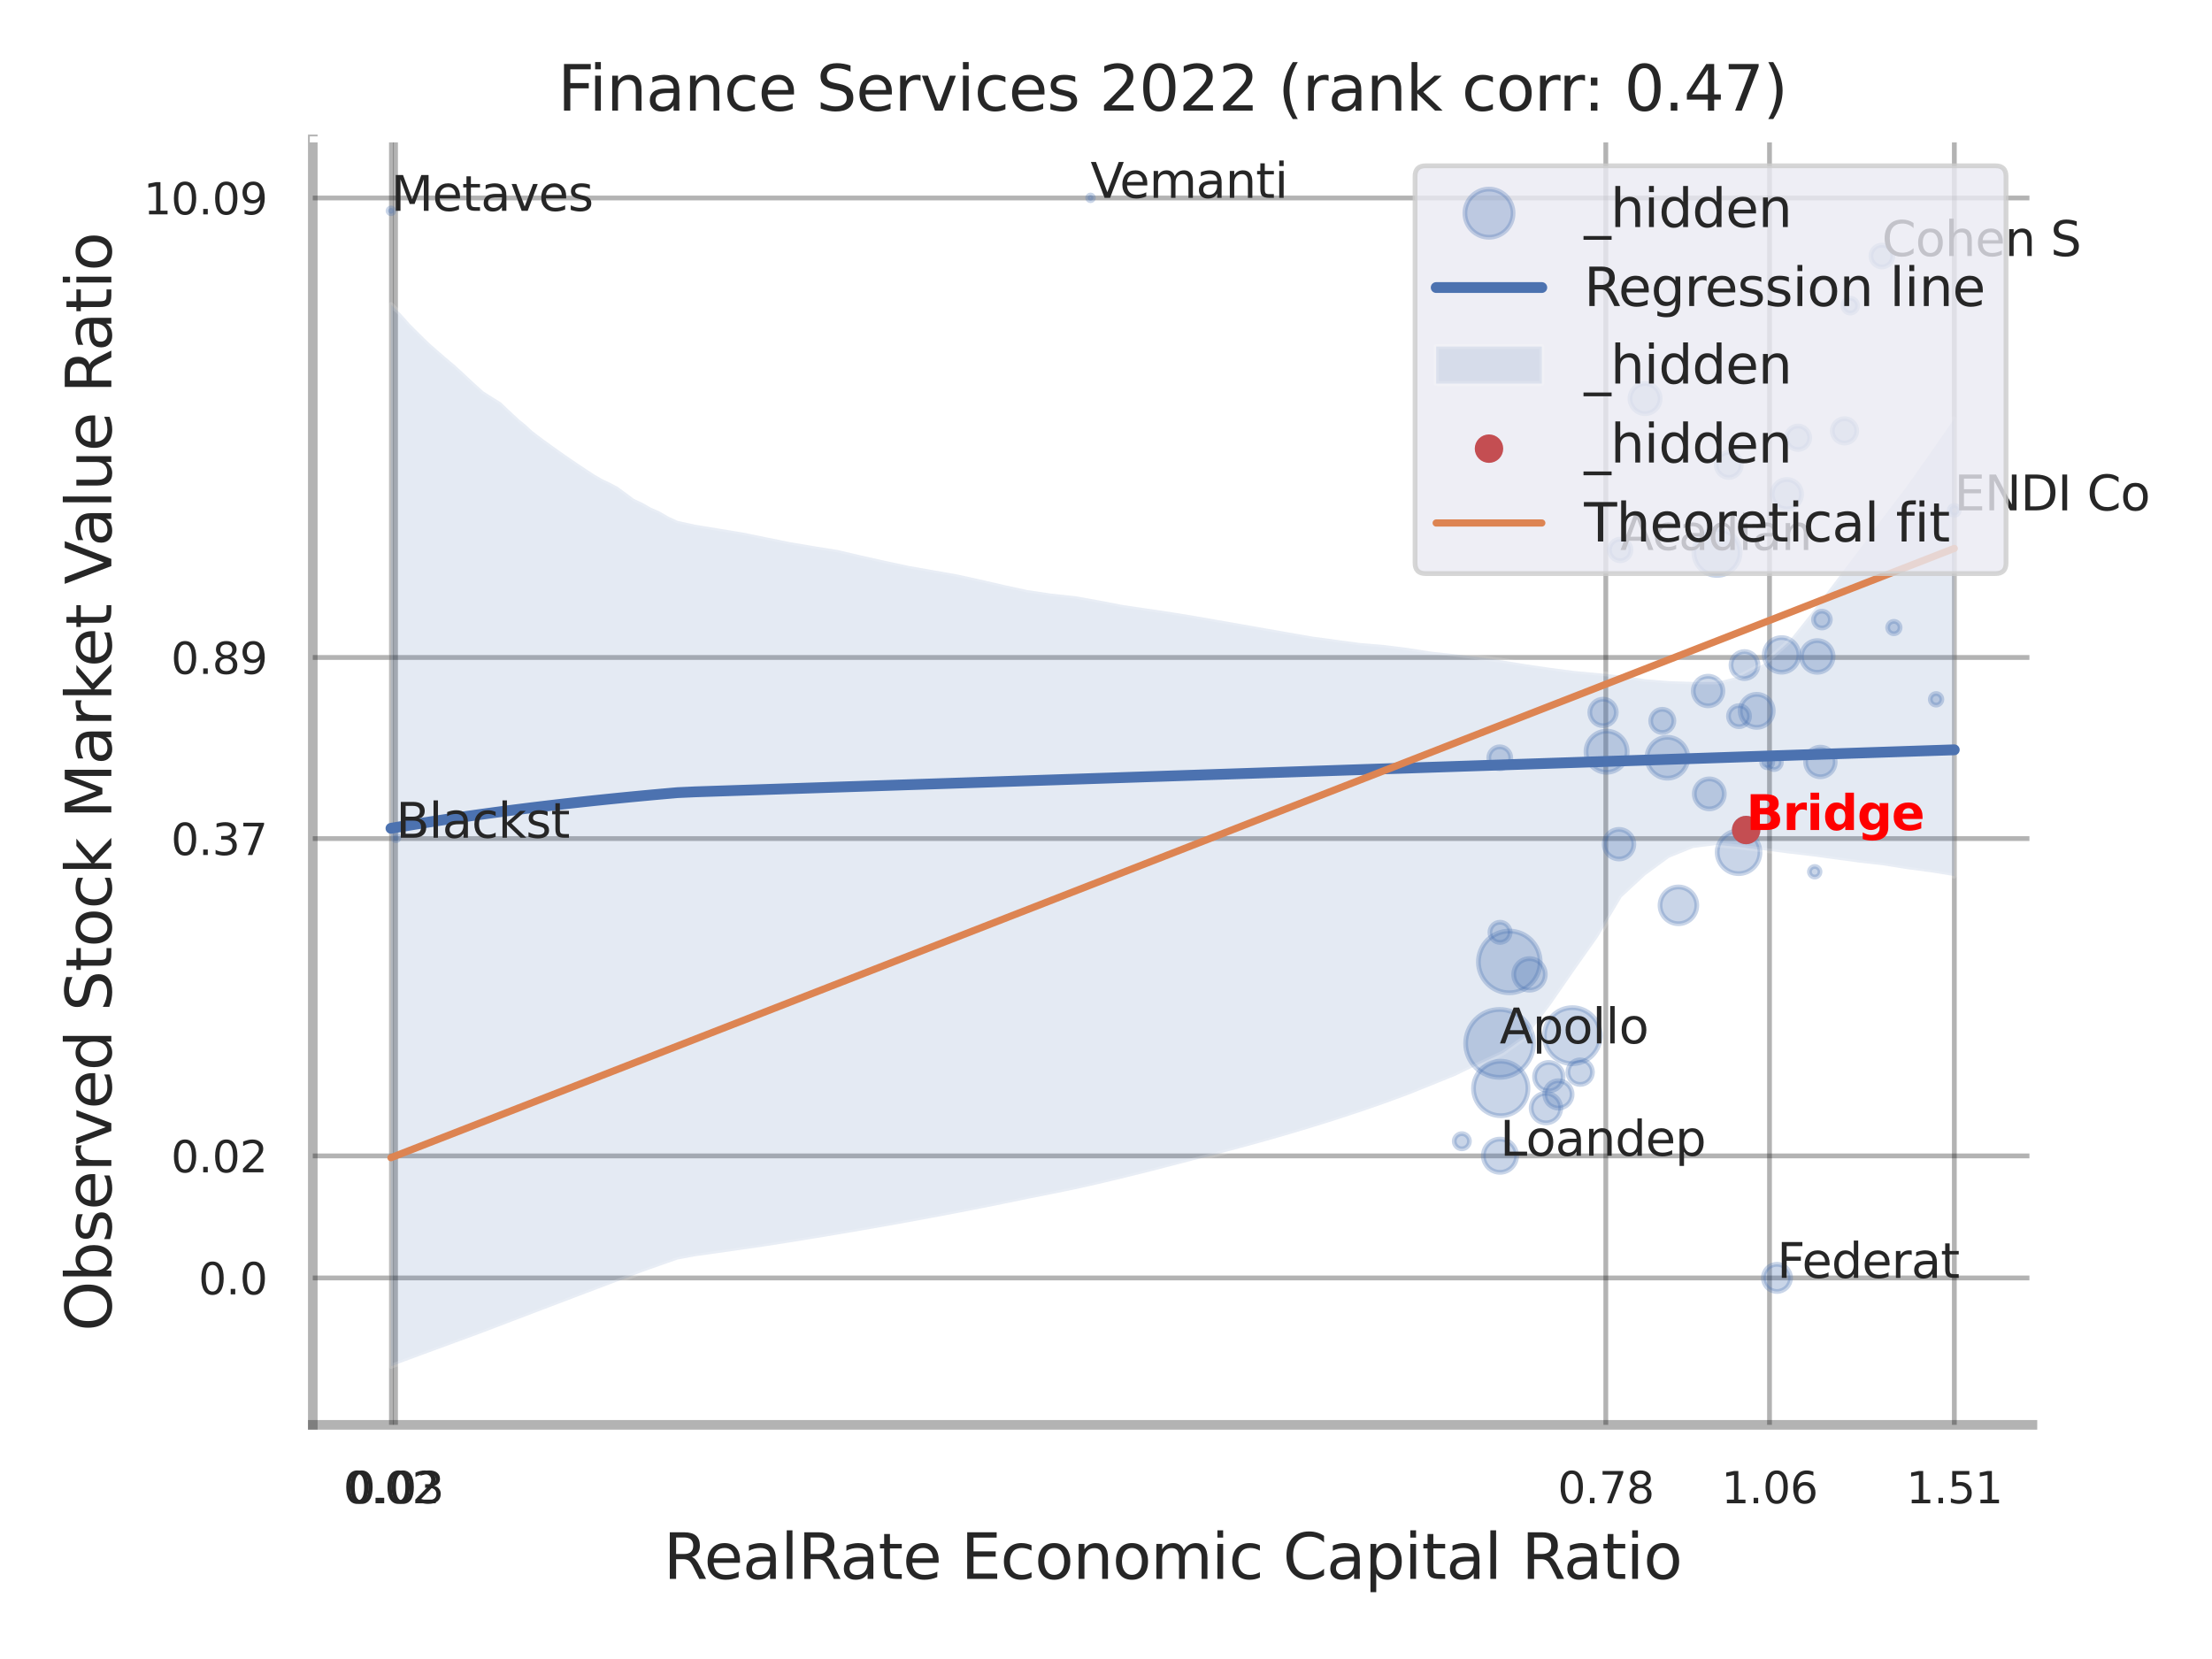 <?xml version="1.0" encoding="utf-8" standalone="no"?>
<!DOCTYPE svg PUBLIC "-//W3C//DTD SVG 1.1//EN"
  "http://www.w3.org/Graphics/SVG/1.1/DTD/svg11.dtd">
<svg xmlns:xlink="http://www.w3.org/1999/xlink" width="460.8pt" height="345.6pt" viewBox="0 0 460.8 345.6" xmlns="http://www.w3.org/2000/svg" version="1.1">
 <defs>
  <style type="text/css">*{stroke-linejoin: round; stroke-linecap: butt}</style>
 </defs>
 <g id="figure_1">
  <g id="patch_1">
   <path d="M 0 345.6 
L 460.8 345.6 
L 460.8 0 
L 0 0 
z
" style="fill: #ffffff"/>
  </g>
  <g id="axes_1">
   <g id="patch_2">
    <path d="M 65.16 296.82 
L 423.393 296.82 
L 423.393 29.04 
L 65.16 29.04 
z
" style="fill: #ffffff"/>
   </g>
   <g id="matplotlib.axis_1">
    <g id="xtick_1">
     <g id="line2d_1">
      <path d="M 81.539 296.82 
L 81.539 29.04 
" clip-path="url(#peb7b1c45fd)" style="fill: none; stroke: #000000; stroke-opacity: 0.3; stroke-linecap: round"/>
     </g>
     <g id="text_1">
      <!-- 0.02 -->
      <g style="fill: #262626" transform="translate(71.52 313.159) scale(0.09 -0.09)">
       <defs>
        <path id="DejaVuSans-30" d="M 2034 4250 
Q 1547 4250 1301 3770 
Q 1056 3291 1056 2328 
Q 1056 1369 1301 889 
Q 1547 409 2034 409 
Q 2525 409 2770 889 
Q 3016 1369 3016 2328 
Q 3016 3291 2770 3770 
Q 2525 4250 2034 4250 
z
M 2034 4750 
Q 2819 4750 3233 4129 
Q 3647 3509 3647 2328 
Q 3647 1150 3233 529 
Q 2819 -91 2034 -91 
Q 1250 -91 836 529 
Q 422 1150 422 2328 
Q 422 3509 836 4129 
Q 1250 4750 2034 4750 
z
" transform="scale(0.016)"/>
        <path id="DejaVuSans-2e" d="M 684 794 
L 1344 794 
L 1344 0 
L 684 0 
L 684 794 
z
" transform="scale(0.016)"/>
        <path id="DejaVuSans-32" d="M 1228 531 
L 3431 531 
L 3431 0 
L 469 0 
L 469 531 
Q 828 903 1448 1529 
Q 2069 2156 2228 2338 
Q 2531 2678 2651 2914 
Q 2772 3150 2772 3378 
Q 2772 3750 2511 3984 
Q 2250 4219 1831 4219 
Q 1534 4219 1204 4116 
Q 875 4013 500 3803 
L 500 4441 
Q 881 4594 1212 4672 
Q 1544 4750 1819 4750 
Q 2544 4750 2975 4387 
Q 3406 4025 3406 3419 
Q 3406 3131 3298 2873 
Q 3191 2616 2906 2266 
Q 2828 2175 2409 1742 
Q 1991 1309 1228 531 
z
" transform="scale(0.016)"/>
       </defs>
       <use xlink:href="#DejaVuSans-30"/>
       <use xlink:href="#DejaVuSans-2e" transform="translate(63.623 0)"/>
       <use xlink:href="#DejaVuSans-30" transform="translate(95.41 0)"/>
       <use xlink:href="#DejaVuSans-32" transform="translate(159.033 0)"/>
      </g>
     </g>
    </g>
    <g id="xtick_2">
     <g id="line2d_2">
      <path d="M 82.395 296.82 
L 82.395 29.04 
" clip-path="url(#peb7b1c45fd)" style="fill: none; stroke: #000000; stroke-opacity: 0.3; stroke-linecap: round"/>
     </g>
     <g id="text_2">
      <!-- 0.03 -->
      <g style="fill: #262626" transform="translate(72.375 313.159) scale(0.09 -0.09)">
       <defs>
        <path id="DejaVuSans-33" d="M 2597 2516 
Q 3050 2419 3304 2112 
Q 3559 1806 3559 1356 
Q 3559 666 3084 287 
Q 2609 -91 1734 -91 
Q 1441 -91 1130 -33 
Q 819 25 488 141 
L 488 750 
Q 750 597 1062 519 
Q 1375 441 1716 441 
Q 2309 441 2620 675 
Q 2931 909 2931 1356 
Q 2931 1769 2642 2001 
Q 2353 2234 1838 2234 
L 1294 2234 
L 1294 2753 
L 1863 2753 
Q 2328 2753 2575 2939 
Q 2822 3125 2822 3475 
Q 2822 3834 2567 4026 
Q 2313 4219 1838 4219 
Q 1578 4219 1281 4162 
Q 984 4106 628 3988 
L 628 4550 
Q 988 4650 1302 4700 
Q 1616 4750 1894 4750 
Q 2613 4750 3031 4423 
Q 3450 4097 3450 3541 
Q 3450 3153 3228 2886 
Q 3006 2619 2597 2516 
z
" transform="scale(0.016)"/>
       </defs>
       <use xlink:href="#DejaVuSans-30"/>
       <use xlink:href="#DejaVuSans-2e" transform="translate(63.623 0)"/>
       <use xlink:href="#DejaVuSans-30" transform="translate(95.41 0)"/>
       <use xlink:href="#DejaVuSans-33" transform="translate(159.033 0)"/>
      </g>
     </g>
    </g>
    <g id="xtick_3">
     <g id="line2d_3">
      <path d="M 334.518 296.82 
L 334.518 29.04 
" clip-path="url(#peb7b1c45fd)" style="fill: none; stroke: #000000; stroke-opacity: 0.3; stroke-linecap: round"/>
     </g>
     <g id="text_3">
      <!-- 0.78 -->
      <g style="fill: #262626" transform="translate(324.499 313.159) scale(0.09 -0.09)">
       <defs>
        <path id="DejaVuSans-37" d="M 525 4666 
L 3525 4666 
L 3525 4397 
L 1831 0 
L 1172 0 
L 2766 4134 
L 525 4134 
L 525 4666 
z
" transform="scale(0.016)"/>
        <path id="DejaVuSans-38" d="M 2034 2216 
Q 1584 2216 1326 1975 
Q 1069 1734 1069 1313 
Q 1069 891 1326 650 
Q 1584 409 2034 409 
Q 2484 409 2743 651 
Q 3003 894 3003 1313 
Q 3003 1734 2745 1975 
Q 2488 2216 2034 2216 
z
M 1403 2484 
Q 997 2584 770 2862 
Q 544 3141 544 3541 
Q 544 4100 942 4425 
Q 1341 4750 2034 4750 
Q 2731 4750 3128 4425 
Q 3525 4100 3525 3541 
Q 3525 3141 3298 2862 
Q 3072 2584 2669 2484 
Q 3125 2378 3379 2068 
Q 3634 1759 3634 1313 
Q 3634 634 3220 271 
Q 2806 -91 2034 -91 
Q 1263 -91 848 271 
Q 434 634 434 1313 
Q 434 1759 690 2068 
Q 947 2378 1403 2484 
z
M 1172 3481 
Q 1172 3119 1398 2916 
Q 1625 2713 2034 2713 
Q 2441 2713 2670 2916 
Q 2900 3119 2900 3481 
Q 2900 3844 2670 4047 
Q 2441 4250 2034 4250 
Q 1625 4250 1398 4047 
Q 1172 3844 1172 3481 
z
" transform="scale(0.016)"/>
       </defs>
       <use xlink:href="#DejaVuSans-30"/>
       <use xlink:href="#DejaVuSans-2e" transform="translate(63.623 0)"/>
       <use xlink:href="#DejaVuSans-37" transform="translate(95.41 0)"/>
       <use xlink:href="#DejaVuSans-38" transform="translate(159.033 0)"/>
      </g>
     </g>
    </g>
    <g id="xtick_4">
     <g id="line2d_4">
      <path d="M 368.621 296.82 
L 368.621 29.04 
" clip-path="url(#peb7b1c45fd)" style="fill: none; stroke: #000000; stroke-opacity: 0.3; stroke-linecap: round"/>
     </g>
     <g id="text_4">
      <!-- 1.06 -->
      <g style="fill: #262626" transform="translate(358.601 313.159) scale(0.09 -0.09)">
       <defs>
        <path id="DejaVuSans-31" d="M 794 531 
L 1825 531 
L 1825 4091 
L 703 3866 
L 703 4441 
L 1819 4666 
L 2450 4666 
L 2450 531 
L 3481 531 
L 3481 0 
L 794 0 
L 794 531 
z
" transform="scale(0.016)"/>
        <path id="DejaVuSans-36" d="M 2113 2584 
Q 1688 2584 1439 2293 
Q 1191 2003 1191 1497 
Q 1191 994 1439 701 
Q 1688 409 2113 409 
Q 2538 409 2786 701 
Q 3034 994 3034 1497 
Q 3034 2003 2786 2293 
Q 2538 2584 2113 2584 
z
M 3366 4563 
L 3366 3988 
Q 3128 4100 2886 4159 
Q 2644 4219 2406 4219 
Q 1781 4219 1451 3797 
Q 1122 3375 1075 2522 
Q 1259 2794 1537 2939 
Q 1816 3084 2150 3084 
Q 2853 3084 3261 2657 
Q 3669 2231 3669 1497 
Q 3669 778 3244 343 
Q 2819 -91 2113 -91 
Q 1303 -91 875 529 
Q 447 1150 447 2328 
Q 447 3434 972 4092 
Q 1497 4750 2381 4750 
Q 2619 4750 2861 4703 
Q 3103 4656 3366 4563 
z
" transform="scale(0.016)"/>
       </defs>
       <use xlink:href="#DejaVuSans-31"/>
       <use xlink:href="#DejaVuSans-2e" transform="translate(63.623 0)"/>
       <use xlink:href="#DejaVuSans-30" transform="translate(95.41 0)"/>
       <use xlink:href="#DejaVuSans-36" transform="translate(159.033 0)"/>
      </g>
     </g>
    </g>
    <g id="xtick_5">
     <g id="line2d_5">
      <path d="M 407.124 296.82 
L 407.124 29.04 
" clip-path="url(#peb7b1c45fd)" style="fill: none; stroke: #000000; stroke-opacity: 0.3; stroke-linecap: round"/>
     </g>
     <g id="text_5">
      <!-- 1.51 -->
      <g style="fill: #262626" transform="translate(397.104 313.159) scale(0.09 -0.09)">
       <defs>
        <path id="DejaVuSans-35" d="M 691 4666 
L 3169 4666 
L 3169 4134 
L 1269 4134 
L 1269 2991 
Q 1406 3038 1543 3061 
Q 1681 3084 1819 3084 
Q 2600 3084 3056 2656 
Q 3513 2228 3513 1497 
Q 3513 744 3044 326 
Q 2575 -91 1722 -91 
Q 1428 -91 1123 -41 
Q 819 9 494 109 
L 494 744 
Q 775 591 1075 516 
Q 1375 441 1709 441 
Q 2250 441 2565 725 
Q 2881 1009 2881 1497 
Q 2881 1984 2565 2268 
Q 2250 2553 1709 2553 
Q 1456 2553 1204 2497 
Q 953 2441 691 2322 
L 691 4666 
z
" transform="scale(0.016)"/>
       </defs>
       <use xlink:href="#DejaVuSans-31"/>
       <use xlink:href="#DejaVuSans-2e" transform="translate(63.623 0)"/>
       <use xlink:href="#DejaVuSans-35" transform="translate(95.41 0)"/>
       <use xlink:href="#DejaVuSans-31" transform="translate(159.033 0)"/>
      </g>
     </g>
    </g>
    <g id="xtick_6"/>
    <g id="xtick_7"/>
    <g id="text_6">
     <!-- RealRate Economic Capital Ratio -->
     <g style="fill: #262626" transform="translate(138.223 328.908) scale(0.13 -0.13)">
      <defs>
       <path id="DejaVuSans-52" d="M 2841 2188 
Q 3044 2119 3236 1894 
Q 3428 1669 3622 1275 
L 4263 0 
L 3584 0 
L 2988 1197 
Q 2756 1666 2539 1819 
Q 2322 1972 1947 1972 
L 1259 1972 
L 1259 0 
L 628 0 
L 628 4666 
L 2053 4666 
Q 2853 4666 3247 4331 
Q 3641 3997 3641 3322 
Q 3641 2881 3436 2590 
Q 3231 2300 2841 2188 
z
M 1259 4147 
L 1259 2491 
L 2053 2491 
Q 2509 2491 2742 2702 
Q 2975 2913 2975 3322 
Q 2975 3731 2742 3939 
Q 2509 4147 2053 4147 
L 1259 4147 
z
" transform="scale(0.016)"/>
       <path id="DejaVuSans-65" d="M 3597 1894 
L 3597 1613 
L 953 1613 
Q 991 1019 1311 708 
Q 1631 397 2203 397 
Q 2534 397 2845 478 
Q 3156 559 3463 722 
L 3463 178 
Q 3153 47 2828 -22 
Q 2503 -91 2169 -91 
Q 1331 -91 842 396 
Q 353 884 353 1716 
Q 353 2575 817 3079 
Q 1281 3584 2069 3584 
Q 2775 3584 3186 3129 
Q 3597 2675 3597 1894 
z
M 3022 2063 
Q 3016 2534 2758 2815 
Q 2500 3097 2075 3097 
Q 1594 3097 1305 2825 
Q 1016 2553 972 2059 
L 3022 2063 
z
" transform="scale(0.016)"/>
       <path id="DejaVuSans-61" d="M 2194 1759 
Q 1497 1759 1228 1600 
Q 959 1441 959 1056 
Q 959 750 1161 570 
Q 1363 391 1709 391 
Q 2188 391 2477 730 
Q 2766 1069 2766 1631 
L 2766 1759 
L 2194 1759 
z
M 3341 1997 
L 3341 0 
L 2766 0 
L 2766 531 
Q 2569 213 2275 61 
Q 1981 -91 1556 -91 
Q 1019 -91 701 211 
Q 384 513 384 1019 
Q 384 1609 779 1909 
Q 1175 2209 1959 2209 
L 2766 2209 
L 2766 2266 
Q 2766 2663 2505 2880 
Q 2244 3097 1772 3097 
Q 1472 3097 1187 3025 
Q 903 2953 641 2809 
L 641 3341 
Q 956 3463 1253 3523 
Q 1550 3584 1831 3584 
Q 2591 3584 2966 3190 
Q 3341 2797 3341 1997 
z
" transform="scale(0.016)"/>
       <path id="DejaVuSans-6c" d="M 603 4863 
L 1178 4863 
L 1178 0 
L 603 0 
L 603 4863 
z
" transform="scale(0.016)"/>
       <path id="DejaVuSans-74" d="M 1172 4494 
L 1172 3500 
L 2356 3500 
L 2356 3053 
L 1172 3053 
L 1172 1153 
Q 1172 725 1289 603 
Q 1406 481 1766 481 
L 2356 481 
L 2356 0 
L 1766 0 
Q 1100 0 847 248 
Q 594 497 594 1153 
L 594 3053 
L 172 3053 
L 172 3500 
L 594 3500 
L 594 4494 
L 1172 4494 
z
" transform="scale(0.016)"/>
       <path id="DejaVuSans-20" transform="scale(0.016)"/>
       <path id="DejaVuSans-45" d="M 628 4666 
L 3578 4666 
L 3578 4134 
L 1259 4134 
L 1259 2753 
L 3481 2753 
L 3481 2222 
L 1259 2222 
L 1259 531 
L 3634 531 
L 3634 0 
L 628 0 
L 628 4666 
z
" transform="scale(0.016)"/>
       <path id="DejaVuSans-63" d="M 3122 3366 
L 3122 2828 
Q 2878 2963 2633 3030 
Q 2388 3097 2138 3097 
Q 1578 3097 1268 2742 
Q 959 2388 959 1747 
Q 959 1106 1268 751 
Q 1578 397 2138 397 
Q 2388 397 2633 464 
Q 2878 531 3122 666 
L 3122 134 
Q 2881 22 2623 -34 
Q 2366 -91 2075 -91 
Q 1284 -91 818 406 
Q 353 903 353 1747 
Q 353 2603 823 3093 
Q 1294 3584 2113 3584 
Q 2378 3584 2631 3529 
Q 2884 3475 3122 3366 
z
" transform="scale(0.016)"/>
       <path id="DejaVuSans-6f" d="M 1959 3097 
Q 1497 3097 1228 2736 
Q 959 2375 959 1747 
Q 959 1119 1226 758 
Q 1494 397 1959 397 
Q 2419 397 2687 759 
Q 2956 1122 2956 1747 
Q 2956 2369 2687 2733 
Q 2419 3097 1959 3097 
z
M 1959 3584 
Q 2709 3584 3137 3096 
Q 3566 2609 3566 1747 
Q 3566 888 3137 398 
Q 2709 -91 1959 -91 
Q 1206 -91 779 398 
Q 353 888 353 1747 
Q 353 2609 779 3096 
Q 1206 3584 1959 3584 
z
" transform="scale(0.016)"/>
       <path id="DejaVuSans-6e" d="M 3513 2113 
L 3513 0 
L 2938 0 
L 2938 2094 
Q 2938 2591 2744 2837 
Q 2550 3084 2163 3084 
Q 1697 3084 1428 2787 
Q 1159 2491 1159 1978 
L 1159 0 
L 581 0 
L 581 3500 
L 1159 3500 
L 1159 2956 
Q 1366 3272 1645 3428 
Q 1925 3584 2291 3584 
Q 2894 3584 3203 3211 
Q 3513 2838 3513 2113 
z
" transform="scale(0.016)"/>
       <path id="DejaVuSans-6d" d="M 3328 2828 
Q 3544 3216 3844 3400 
Q 4144 3584 4550 3584 
Q 5097 3584 5394 3201 
Q 5691 2819 5691 2113 
L 5691 0 
L 5113 0 
L 5113 2094 
Q 5113 2597 4934 2840 
Q 4756 3084 4391 3084 
Q 3944 3084 3684 2787 
Q 3425 2491 3425 1978 
L 3425 0 
L 2847 0 
L 2847 2094 
Q 2847 2600 2669 2842 
Q 2491 3084 2119 3084 
Q 1678 3084 1418 2786 
Q 1159 2488 1159 1978 
L 1159 0 
L 581 0 
L 581 3500 
L 1159 3500 
L 1159 2956 
Q 1356 3278 1631 3431 
Q 1906 3584 2284 3584 
Q 2666 3584 2933 3390 
Q 3200 3197 3328 2828 
z
" transform="scale(0.016)"/>
       <path id="DejaVuSans-69" d="M 603 3500 
L 1178 3500 
L 1178 0 
L 603 0 
L 603 3500 
z
M 603 4863 
L 1178 4863 
L 1178 4134 
L 603 4134 
L 603 4863 
z
" transform="scale(0.016)"/>
       <path id="DejaVuSans-43" d="M 4122 4306 
L 4122 3641 
Q 3803 3938 3442 4084 
Q 3081 4231 2675 4231 
Q 1875 4231 1450 3742 
Q 1025 3253 1025 2328 
Q 1025 1406 1450 917 
Q 1875 428 2675 428 
Q 3081 428 3442 575 
Q 3803 722 4122 1019 
L 4122 359 
Q 3791 134 3420 21 
Q 3050 -91 2638 -91 
Q 1578 -91 968 557 
Q 359 1206 359 2328 
Q 359 3453 968 4101 
Q 1578 4750 2638 4750 
Q 3056 4750 3426 4639 
Q 3797 4528 4122 4306 
z
" transform="scale(0.016)"/>
       <path id="DejaVuSans-70" d="M 1159 525 
L 1159 -1331 
L 581 -1331 
L 581 3500 
L 1159 3500 
L 1159 2969 
Q 1341 3281 1617 3432 
Q 1894 3584 2278 3584 
Q 2916 3584 3314 3078 
Q 3713 2572 3713 1747 
Q 3713 922 3314 415 
Q 2916 -91 2278 -91 
Q 1894 -91 1617 61 
Q 1341 213 1159 525 
z
M 3116 1747 
Q 3116 2381 2855 2742 
Q 2594 3103 2138 3103 
Q 1681 3103 1420 2742 
Q 1159 2381 1159 1747 
Q 1159 1113 1420 752 
Q 1681 391 2138 391 
Q 2594 391 2855 752 
Q 3116 1113 3116 1747 
z
" transform="scale(0.016)"/>
      </defs>
      <use xlink:href="#DejaVuSans-52"/>
      <use xlink:href="#DejaVuSans-65" transform="translate(64.982 0)"/>
      <use xlink:href="#DejaVuSans-61" transform="translate(126.506 0)"/>
      <use xlink:href="#DejaVuSans-6c" transform="translate(187.785 0)"/>
      <use xlink:href="#DejaVuSans-52" transform="translate(215.568 0)"/>
      <use xlink:href="#DejaVuSans-61" transform="translate(282.801 0)"/>
      <use xlink:href="#DejaVuSans-74" transform="translate(344.08 0)"/>
      <use xlink:href="#DejaVuSans-65" transform="translate(383.289 0)"/>
      <use xlink:href="#DejaVuSans-20" transform="translate(444.812 0)"/>
      <use xlink:href="#DejaVuSans-45" transform="translate(476.6 0)"/>
      <use xlink:href="#DejaVuSans-63" transform="translate(539.783 0)"/>
      <use xlink:href="#DejaVuSans-6f" transform="translate(594.764 0)"/>
      <use xlink:href="#DejaVuSans-6e" transform="translate(655.945 0)"/>
      <use xlink:href="#DejaVuSans-6f" transform="translate(719.324 0)"/>
      <use xlink:href="#DejaVuSans-6d" transform="translate(780.506 0)"/>
      <use xlink:href="#DejaVuSans-69" transform="translate(877.918 0)"/>
      <use xlink:href="#DejaVuSans-63" transform="translate(905.701 0)"/>
      <use xlink:href="#DejaVuSans-20" transform="translate(960.682 0)"/>
      <use xlink:href="#DejaVuSans-43" transform="translate(992.469 0)"/>
      <use xlink:href="#DejaVuSans-61" transform="translate(1062.293 0)"/>
      <use xlink:href="#DejaVuSans-70" transform="translate(1123.572 0)"/>
      <use xlink:href="#DejaVuSans-69" transform="translate(1187.049 0)"/>
      <use xlink:href="#DejaVuSans-74" transform="translate(1214.832 0)"/>
      <use xlink:href="#DejaVuSans-61" transform="translate(1254.041 0)"/>
      <use xlink:href="#DejaVuSans-6c" transform="translate(1315.32 0)"/>
      <use xlink:href="#DejaVuSans-20" transform="translate(1343.104 0)"/>
      <use xlink:href="#DejaVuSans-52" transform="translate(1374.891 0)"/>
      <use xlink:href="#DejaVuSans-61" transform="translate(1442.123 0)"/>
      <use xlink:href="#DejaVuSans-74" transform="translate(1503.402 0)"/>
      <use xlink:href="#DejaVuSans-69" transform="translate(1542.611 0)"/>
      <use xlink:href="#DejaVuSans-6f" transform="translate(1570.395 0)"/>
     </g>
    </g>
   </g>
   <g id="matplotlib.axis_2">
    <g id="ytick_1">
     <g id="line2d_6">
      <path d="M 65.16 266.218 
L 423.393 266.218 
" clip-path="url(#peb7b1c45fd)" style="fill: none; stroke: #000000; stroke-opacity: 0.3; stroke-linecap: round"/>
     </g>
     <g id="text_7">
      <!-- 0.0 -->
      <g style="fill: #262626" transform="translate(41.347 269.637) scale(0.09 -0.09)">
       <use xlink:href="#DejaVuSans-30"/>
       <use xlink:href="#DejaVuSans-2e" transform="translate(63.623 0)"/>
       <use xlink:href="#DejaVuSans-30" transform="translate(95.41 0)"/>
      </g>
     </g>
    </g>
    <g id="ytick_2">
     <g id="line2d_7">
      <path d="M 65.16 240.797 
L 423.393 240.797 
" clip-path="url(#peb7b1c45fd)" style="fill: none; stroke: #000000; stroke-opacity: 0.3; stroke-linecap: round"/>
     </g>
     <g id="text_8">
      <!-- 0.02 -->
      <g style="fill: #262626" transform="translate(35.621 244.216) scale(0.09 -0.09)">
       <use xlink:href="#DejaVuSans-30"/>
       <use xlink:href="#DejaVuSans-2e" transform="translate(63.623 0)"/>
       <use xlink:href="#DejaVuSans-30" transform="translate(95.41 0)"/>
       <use xlink:href="#DejaVuSans-32" transform="translate(159.033 0)"/>
      </g>
     </g>
    </g>
    <g id="ytick_3">
     <g id="line2d_8">
      <path d="M 65.16 174.692 
L 423.393 174.692 
" clip-path="url(#peb7b1c45fd)" style="fill: none; stroke: #000000; stroke-opacity: 0.3; stroke-linecap: round"/>
     </g>
     <g id="text_9">
      <!-- 0.37 -->
      <g style="fill: #262626" transform="translate(35.621 178.111) scale(0.09 -0.09)">
       <use xlink:href="#DejaVuSans-30"/>
       <use xlink:href="#DejaVuSans-2e" transform="translate(63.623 0)"/>
       <use xlink:href="#DejaVuSans-33" transform="translate(95.41 0)"/>
       <use xlink:href="#DejaVuSans-37" transform="translate(159.033 0)"/>
      </g>
     </g>
    </g>
    <g id="ytick_4">
     <g id="line2d_9">
      <path d="M 65.16 136.963 
L 423.393 136.963 
" clip-path="url(#peb7b1c45fd)" style="fill: none; stroke: #000000; stroke-opacity: 0.3; stroke-linecap: round"/>
     </g>
     <g id="text_10">
      <!-- 0.89 -->
      <g style="fill: #262626" transform="translate(35.621 140.382) scale(0.09 -0.09)">
       <defs>
        <path id="DejaVuSans-39" d="M 703 97 
L 703 672 
Q 941 559 1184 500 
Q 1428 441 1663 441 
Q 2288 441 2617 861 
Q 2947 1281 2994 2138 
Q 2813 1869 2534 1725 
Q 2256 1581 1919 1581 
Q 1219 1581 811 2004 
Q 403 2428 403 3163 
Q 403 3881 828 4315 
Q 1253 4750 1959 4750 
Q 2769 4750 3195 4129 
Q 3622 3509 3622 2328 
Q 3622 1225 3098 567 
Q 2575 -91 1691 -91 
Q 1453 -91 1209 -44 
Q 966 3 703 97 
z
M 1959 2075 
Q 2384 2075 2632 2365 
Q 2881 2656 2881 3163 
Q 2881 3666 2632 3958 
Q 2384 4250 1959 4250 
Q 1534 4250 1286 3958 
Q 1038 3666 1038 3163 
Q 1038 2656 1286 2365 
Q 1534 2075 1959 2075 
z
" transform="scale(0.016)"/>
       </defs>
       <use xlink:href="#DejaVuSans-30"/>
       <use xlink:href="#DejaVuSans-2e" transform="translate(63.623 0)"/>
       <use xlink:href="#DejaVuSans-38" transform="translate(95.41 0)"/>
       <use xlink:href="#DejaVuSans-39" transform="translate(159.033 0)"/>
      </g>
     </g>
    </g>
    <g id="ytick_5">
     <g id="line2d_10">
      <path d="M 65.16 41.241 
L 423.393 41.241 
" clip-path="url(#peb7b1c45fd)" style="fill: none; stroke: #000000; stroke-opacity: 0.3; stroke-linecap: round"/>
     </g>
     <g id="text_11">
      <!-- 10.09 -->
      <g style="fill: #262626" transform="translate(29.895 44.66) scale(0.09 -0.09)">
       <use xlink:href="#DejaVuSans-31"/>
       <use xlink:href="#DejaVuSans-30" transform="translate(63.623 0)"/>
       <use xlink:href="#DejaVuSans-2e" transform="translate(127.246 0)"/>
       <use xlink:href="#DejaVuSans-30" transform="translate(159.033 0)"/>
       <use xlink:href="#DejaVuSans-39" transform="translate(222.656 0)"/>
      </g>
     </g>
    </g>
    <g id="ytick_6"/>
    <g id="ytick_7"/>
    <g id="ytick_8"/>
    <g id="text_12">
     <!-- Observed Stock Market Value Ratio -->
     <g style="fill: #262626" transform="translate(23.191 277.332) rotate(-90) scale(0.13 -0.13)">
      <defs>
       <path id="DejaVuSans-4f" d="M 2522 4238 
Q 1834 4238 1429 3725 
Q 1025 3213 1025 2328 
Q 1025 1447 1429 934 
Q 1834 422 2522 422 
Q 3209 422 3611 934 
Q 4013 1447 4013 2328 
Q 4013 3213 3611 3725 
Q 3209 4238 2522 4238 
z
M 2522 4750 
Q 3503 4750 4090 4092 
Q 4678 3434 4678 2328 
Q 4678 1225 4090 567 
Q 3503 -91 2522 -91 
Q 1538 -91 948 565 
Q 359 1222 359 2328 
Q 359 3434 948 4092 
Q 1538 4750 2522 4750 
z
" transform="scale(0.016)"/>
       <path id="DejaVuSans-62" d="M 3116 1747 
Q 3116 2381 2855 2742 
Q 2594 3103 2138 3103 
Q 1681 3103 1420 2742 
Q 1159 2381 1159 1747 
Q 1159 1113 1420 752 
Q 1681 391 2138 391 
Q 2594 391 2855 752 
Q 3116 1113 3116 1747 
z
M 1159 2969 
Q 1341 3281 1617 3432 
Q 1894 3584 2278 3584 
Q 2916 3584 3314 3078 
Q 3713 2572 3713 1747 
Q 3713 922 3314 415 
Q 2916 -91 2278 -91 
Q 1894 -91 1617 61 
Q 1341 213 1159 525 
L 1159 0 
L 581 0 
L 581 4863 
L 1159 4863 
L 1159 2969 
z
" transform="scale(0.016)"/>
       <path id="DejaVuSans-73" d="M 2834 3397 
L 2834 2853 
Q 2591 2978 2328 3040 
Q 2066 3103 1784 3103 
Q 1356 3103 1142 2972 
Q 928 2841 928 2578 
Q 928 2378 1081 2264 
Q 1234 2150 1697 2047 
L 1894 2003 
Q 2506 1872 2764 1633 
Q 3022 1394 3022 966 
Q 3022 478 2636 193 
Q 2250 -91 1575 -91 
Q 1294 -91 989 -36 
Q 684 19 347 128 
L 347 722 
Q 666 556 975 473 
Q 1284 391 1588 391 
Q 1994 391 2212 530 
Q 2431 669 2431 922 
Q 2431 1156 2273 1281 
Q 2116 1406 1581 1522 
L 1381 1569 
Q 847 1681 609 1914 
Q 372 2147 372 2553 
Q 372 3047 722 3315 
Q 1072 3584 1716 3584 
Q 2034 3584 2315 3537 
Q 2597 3491 2834 3397 
z
" transform="scale(0.016)"/>
       <path id="DejaVuSans-72" d="M 2631 2963 
Q 2534 3019 2420 3045 
Q 2306 3072 2169 3072 
Q 1681 3072 1420 2755 
Q 1159 2438 1159 1844 
L 1159 0 
L 581 0 
L 581 3500 
L 1159 3500 
L 1159 2956 
Q 1341 3275 1631 3429 
Q 1922 3584 2338 3584 
Q 2397 3584 2469 3576 
Q 2541 3569 2628 3553 
L 2631 2963 
z
" transform="scale(0.016)"/>
       <path id="DejaVuSans-76" d="M 191 3500 
L 800 3500 
L 1894 563 
L 2988 3500 
L 3597 3500 
L 2284 0 
L 1503 0 
L 191 3500 
z
" transform="scale(0.016)"/>
       <path id="DejaVuSans-64" d="M 2906 2969 
L 2906 4863 
L 3481 4863 
L 3481 0 
L 2906 0 
L 2906 525 
Q 2725 213 2448 61 
Q 2172 -91 1784 -91 
Q 1150 -91 751 415 
Q 353 922 353 1747 
Q 353 2572 751 3078 
Q 1150 3584 1784 3584 
Q 2172 3584 2448 3432 
Q 2725 3281 2906 2969 
z
M 947 1747 
Q 947 1113 1208 752 
Q 1469 391 1925 391 
Q 2381 391 2643 752 
Q 2906 1113 2906 1747 
Q 2906 2381 2643 2742 
Q 2381 3103 1925 3103 
Q 1469 3103 1208 2742 
Q 947 2381 947 1747 
z
" transform="scale(0.016)"/>
       <path id="DejaVuSans-53" d="M 3425 4513 
L 3425 3897 
Q 3066 4069 2747 4153 
Q 2428 4238 2131 4238 
Q 1616 4238 1336 4038 
Q 1056 3838 1056 3469 
Q 1056 3159 1242 3001 
Q 1428 2844 1947 2747 
L 2328 2669 
Q 3034 2534 3370 2195 
Q 3706 1856 3706 1288 
Q 3706 609 3251 259 
Q 2797 -91 1919 -91 
Q 1588 -91 1214 -16 
Q 841 59 441 206 
L 441 856 
Q 825 641 1194 531 
Q 1563 422 1919 422 
Q 2459 422 2753 634 
Q 3047 847 3047 1241 
Q 3047 1584 2836 1778 
Q 2625 1972 2144 2069 
L 1759 2144 
Q 1053 2284 737 2584 
Q 422 2884 422 3419 
Q 422 4038 858 4394 
Q 1294 4750 2059 4750 
Q 2388 4750 2728 4690 
Q 3069 4631 3425 4513 
z
" transform="scale(0.016)"/>
       <path id="DejaVuSans-6b" d="M 581 4863 
L 1159 4863 
L 1159 1991 
L 2875 3500 
L 3609 3500 
L 1753 1863 
L 3688 0 
L 2938 0 
L 1159 1709 
L 1159 0 
L 581 0 
L 581 4863 
z
" transform="scale(0.016)"/>
       <path id="DejaVuSans-4d" d="M 628 4666 
L 1569 4666 
L 2759 1491 
L 3956 4666 
L 4897 4666 
L 4897 0 
L 4281 0 
L 4281 4097 
L 3078 897 
L 2444 897 
L 1241 4097 
L 1241 0 
L 628 0 
L 628 4666 
z
" transform="scale(0.016)"/>
       <path id="DejaVuSans-56" d="M 1831 0 
L 50 4666 
L 709 4666 
L 2188 738 
L 3669 4666 
L 4325 4666 
L 2547 0 
L 1831 0 
z
" transform="scale(0.016)"/>
       <path id="DejaVuSans-75" d="M 544 1381 
L 544 3500 
L 1119 3500 
L 1119 1403 
Q 1119 906 1312 657 
Q 1506 409 1894 409 
Q 2359 409 2629 706 
Q 2900 1003 2900 1516 
L 2900 3500 
L 3475 3500 
L 3475 0 
L 2900 0 
L 2900 538 
Q 2691 219 2414 64 
Q 2138 -91 1772 -91 
Q 1169 -91 856 284 
Q 544 659 544 1381 
z
M 1991 3584 
L 1991 3584 
z
" transform="scale(0.016)"/>
      </defs>
      <use xlink:href="#DejaVuSans-4f"/>
      <use xlink:href="#DejaVuSans-62" transform="translate(78.711 0)"/>
      <use xlink:href="#DejaVuSans-73" transform="translate(142.188 0)"/>
      <use xlink:href="#DejaVuSans-65" transform="translate(194.287 0)"/>
      <use xlink:href="#DejaVuSans-72" transform="translate(255.811 0)"/>
      <use xlink:href="#DejaVuSans-76" transform="translate(296.924 0)"/>
      <use xlink:href="#DejaVuSans-65" transform="translate(356.104 0)"/>
      <use xlink:href="#DejaVuSans-64" transform="translate(417.627 0)"/>
      <use xlink:href="#DejaVuSans-20" transform="translate(481.104 0)"/>
      <use xlink:href="#DejaVuSans-53" transform="translate(512.891 0)"/>
      <use xlink:href="#DejaVuSans-74" transform="translate(576.367 0)"/>
      <use xlink:href="#DejaVuSans-6f" transform="translate(615.576 0)"/>
      <use xlink:href="#DejaVuSans-63" transform="translate(676.758 0)"/>
      <use xlink:href="#DejaVuSans-6b" transform="translate(731.738 0)"/>
      <use xlink:href="#DejaVuSans-20" transform="translate(789.648 0)"/>
      <use xlink:href="#DejaVuSans-4d" transform="translate(821.436 0)"/>
      <use xlink:href="#DejaVuSans-61" transform="translate(907.715 0)"/>
      <use xlink:href="#DejaVuSans-72" transform="translate(968.994 0)"/>
      <use xlink:href="#DejaVuSans-6b" transform="translate(1010.107 0)"/>
      <use xlink:href="#DejaVuSans-65" transform="translate(1064.393 0)"/>
      <use xlink:href="#DejaVuSans-74" transform="translate(1125.916 0)"/>
      <use xlink:href="#DejaVuSans-20" transform="translate(1165.125 0)"/>
      <use xlink:href="#DejaVuSans-56" transform="translate(1196.912 0)"/>
      <use xlink:href="#DejaVuSans-61" transform="translate(1257.57 0)"/>
      <use xlink:href="#DejaVuSans-6c" transform="translate(1318.85 0)"/>
      <use xlink:href="#DejaVuSans-75" transform="translate(1346.633 0)"/>
      <use xlink:href="#DejaVuSans-65" transform="translate(1410.012 0)"/>
      <use xlink:href="#DejaVuSans-20" transform="translate(1471.535 0)"/>
      <use xlink:href="#DejaVuSans-52" transform="translate(1503.322 0)"/>
      <use xlink:href="#DejaVuSans-61" transform="translate(1570.555 0)"/>
      <use xlink:href="#DejaVuSans-74" transform="translate(1631.834 0)"/>
      <use xlink:href="#DejaVuSans-69" transform="translate(1671.043 0)"/>
      <use xlink:href="#DejaVuSans-6f" transform="translate(1698.826 0)"/>
     </g>
    </g>
   </g>
   <g id="PathCollection_1">
    <path d="M 329.175 225.905 
C 329.854 225.905 330.505 225.635 330.985 225.156 
C 331.465 224.676 331.734 224.025 331.734 223.346 
C 331.734 222.667 331.465 222.016 330.985 221.536 
C 330.505 221.056 329.854 220.786 329.175 220.786 
C 328.496 220.786 327.845 221.056 327.365 221.536 
C 326.885 222.016 326.616 222.667 326.616 223.346 
C 326.616 224.025 326.885 224.676 327.365 225.156 
C 327.845 225.635 328.496 225.905 329.175 225.905 
z
" clip-path="url(#peb7b1c45fd)" style="fill: #4c72b0; fill-opacity: 0.3; stroke: #4c72b0; stroke-opacity: 0.3"/>
    <path d="M 385.434 65.221 
C 385.845 65.221 386.238 65.058 386.528 64.768 
C 386.818 64.478 386.981 64.085 386.981 63.675 
C 386.981 63.265 386.818 62.871 386.528 62.581 
C 386.238 62.291 385.845 62.129 385.434 62.129 
C 385.024 62.129 384.631 62.291 384.341 62.581 
C 384.051 62.871 383.888 63.265 383.888 63.675 
C 383.888 64.085 384.051 64.478 384.341 64.768 
C 384.631 65.058 385.024 65.221 385.434 65.221 
z
" clip-path="url(#peb7b1c45fd)" style="fill: #4c72b0; fill-opacity: 0.3; stroke: #4c72b0; stroke-opacity: 0.3"/>
    <path d="M 394.529 132.022 
C 394.871 132.022 395.2 131.886 395.442 131.644 
C 395.685 131.402 395.821 131.073 395.821 130.73 
C 395.821 130.388 395.685 130.059 395.442 129.817 
C 395.2 129.574 394.871 129.438 394.529 129.438 
C 394.186 129.438 393.858 129.574 393.615 129.817 
C 393.373 130.059 393.237 130.388 393.237 130.73 
C 393.237 131.073 393.373 131.402 393.615 131.644 
C 393.858 131.886 394.186 132.022 394.529 132.022 
z
" clip-path="url(#peb7b1c45fd)" style="fill: #4c72b0; fill-opacity: 0.3; stroke: #4c72b0; stroke-opacity: 0.3"/>
    <path d="M 314.414 206.815 
C 316.12 206.815 317.756 206.137 318.962 204.931 
C 320.168 203.725 320.845 202.089 320.845 200.384 
C 320.845 198.678 320.168 197.042 318.962 195.836 
C 317.756 194.63 316.12 193.952 314.414 193.952 
C 312.708 193.952 311.073 194.63 309.866 195.836 
C 308.66 197.042 307.983 198.678 307.983 200.384 
C 307.983 202.089 308.66 203.725 309.866 204.931 
C 311.073 206.137 312.708 206.815 314.414 206.815 
z
" clip-path="url(#peb7b1c45fd)" style="fill: #4c72b0; fill-opacity: 0.3; stroke: #4c72b0; stroke-opacity: 0.3"/>
    <path d="M 337.273 178.942 
C 338.09 178.942 338.874 178.617 339.452 178.039 
C 340.03 177.461 340.355 176.677 340.355 175.86 
C 340.355 175.043 340.03 174.259 339.452 173.681 
C 338.874 173.103 338.09 172.778 337.273 172.778 
C 336.455 172.778 335.671 173.103 335.093 173.681 
C 334.515 174.259 334.191 175.043 334.191 175.86 
C 334.191 176.677 334.515 177.461 335.093 178.039 
C 335.671 178.617 336.455 178.942 337.273 178.942 
z
" clip-path="url(#peb7b1c45fd)" style="fill: #4c72b0; fill-opacity: 0.3; stroke: #4c72b0; stroke-opacity: 0.3"/>
    <path d="M 324.647 230.837 
C 325.403 230.837 326.128 230.536 326.663 230.002 
C 327.197 229.467 327.498 228.742 327.498 227.986 
C 327.498 227.23 327.197 226.505 326.663 225.971 
C 326.128 225.436 325.403 225.136 324.647 225.136 
C 323.891 225.136 323.166 225.436 322.631 225.971 
C 322.097 226.505 321.797 227.23 321.797 227.986 
C 321.797 228.742 322.097 229.467 322.631 230.002 
C 323.166 230.536 323.891 230.837 324.647 230.837 
z
" clip-path="url(#peb7b1c45fd)" style="fill: #4c72b0; fill-opacity: 0.3; stroke: #4c72b0; stroke-opacity: 0.3"/>
    <path d="M 362.182 181.995 
C 363.364 181.995 364.497 181.526 365.333 180.69 
C 366.168 179.855 366.638 178.721 366.638 177.539 
C 366.638 176.358 366.168 175.224 365.333 174.389 
C 364.497 173.553 363.364 173.084 362.182 173.084 
C 361 173.084 359.867 173.553 359.031 174.389 
C 358.196 175.224 357.726 176.358 357.726 177.539 
C 357.726 178.721 358.196 179.855 359.031 180.69 
C 359.867 181.526 361 181.995 362.182 181.995 
z
" clip-path="url(#peb7b1c45fd)" style="fill: #4c72b0; fill-opacity: 0.3; stroke: #4c72b0; stroke-opacity: 0.3"/>
    <path d="M 81.443 44.528 
C 81.604 44.528 81.759 44.464 81.873 44.35 
C 81.986 44.236 82.05 44.082 82.05 43.921 
C 82.05 43.76 81.986 43.605 81.873 43.491 
C 81.759 43.378 81.604 43.314 81.443 43.314 
C 81.282 43.314 81.128 43.378 81.014 43.491 
C 80.9 43.605 80.836 43.76 80.836 43.921 
C 80.836 44.082 80.9 44.236 81.014 44.35 
C 81.128 44.464 81.282 44.528 81.443 44.528 
z
" clip-path="url(#peb7b1c45fd)" style="fill: #4c72b0; fill-opacity: 0.3; stroke: #4c72b0; stroke-opacity: 0.3"/>
    <path d="M 349.645 192.426 
C 350.661 192.426 351.634 192.022 352.352 191.305 
C 353.07 190.587 353.473 189.613 353.473 188.598 
C 353.473 187.583 353.07 186.609 352.352 185.891 
C 351.634 185.173 350.661 184.77 349.645 184.77 
C 348.63 184.77 347.657 185.173 346.939 185.891 
C 346.221 186.609 345.818 187.583 345.818 188.598 
C 345.818 189.613 346.221 190.587 346.939 191.305 
C 347.657 192.022 348.63 192.426 349.645 192.426 
z
" clip-path="url(#peb7b1c45fd)" style="fill: #4c72b0; fill-opacity: 0.3; stroke: #4c72b0; stroke-opacity: 0.3"/>
    <path d="M 371.136 140.032 
C 372.092 140.032 373.009 139.653 373.685 138.976 
C 374.361 138.3 374.741 137.383 374.741 136.427 
C 374.741 135.471 374.361 134.554 373.685 133.878 
C 373.009 133.202 372.092 132.822 371.136 132.822 
C 370.179 132.822 369.262 133.202 368.586 133.878 
C 367.91 134.554 367.531 135.471 367.531 136.427 
C 367.531 137.383 367.91 138.3 368.586 138.976 
C 369.262 139.653 370.179 140.032 371.136 140.032 
z
" clip-path="url(#peb7b1c45fd)" style="fill: #4c72b0; fill-opacity: 0.3; stroke: #4c72b0; stroke-opacity: 0.3"/>
    <path d="M 370.175 269.037 
C 370.926 269.037 371.646 268.738 372.177 268.208 
C 372.707 267.677 373.006 266.957 373.006 266.206 
C 373.006 265.456 372.707 264.736 372.177 264.205 
C 371.646 263.674 370.926 263.376 370.175 263.376 
C 369.425 263.376 368.705 263.674 368.174 264.205 
C 367.643 264.736 367.345 265.456 367.345 266.206 
C 367.345 266.957 367.643 267.677 368.174 268.208 
C 368.705 268.738 369.425 269.037 370.175 269.037 
z
" clip-path="url(#peb7b1c45fd)" style="fill: #4c72b0; fill-opacity: 0.3; stroke: #4c72b0; stroke-opacity: 0.3"/>
    <path d="M 369.57 160.308 
C 369.974 160.308 370.361 160.148 370.647 159.862 
C 370.932 159.576 371.093 159.189 371.093 158.785 
C 371.093 158.381 370.932 157.994 370.647 157.708 
C 370.361 157.423 369.974 157.262 369.57 157.262 
C 369.166 157.262 368.779 157.423 368.493 157.708 
C 368.208 157.994 368.047 158.381 368.047 158.785 
C 368.047 159.189 368.208 159.576 368.493 159.862 
C 368.779 160.148 369.166 160.308 369.57 160.308 
z
" clip-path="url(#peb7b1c45fd)" style="fill: #4c72b0; fill-opacity: 0.3; stroke: #4c72b0; stroke-opacity: 0.3"/>
    <path d="M 334.686 160.88 
C 335.824 160.88 336.915 160.428 337.72 159.623 
C 338.525 158.819 338.977 157.727 338.977 156.59 
C 338.977 155.452 338.525 154.361 337.72 153.556 
C 336.915 152.752 335.824 152.3 334.686 152.3 
C 333.549 152.3 332.457 152.752 331.653 153.556 
C 330.848 154.361 330.396 155.452 330.396 156.59 
C 330.396 157.727 330.848 158.819 331.653 159.623 
C 332.457 160.428 333.549 160.88 334.686 160.88 
z
" clip-path="url(#peb7b1c45fd)" style="fill: #4c72b0; fill-opacity: 0.3; stroke: #4c72b0; stroke-opacity: 0.3"/>
    <path d="M 378.572 140.054 
C 379.447 140.054 380.287 139.707 380.906 139.088 
C 381.525 138.469 381.873 137.629 381.873 136.754 
C 381.873 135.879 381.525 135.039 380.906 134.42 
C 380.287 133.801 379.447 133.454 378.572 133.454 
C 377.697 133.454 376.857 133.801 376.238 134.42 
C 375.619 135.039 375.272 135.879 375.272 136.754 
C 375.272 137.629 375.619 138.469 376.238 139.088 
C 376.857 139.707 377.697 140.054 378.572 140.054 
z
" clip-path="url(#peb7b1c45fd)" style="fill: #4c72b0; fill-opacity: 0.3; stroke: #4c72b0; stroke-opacity: 0.3"/>
    <path d="M 392.033 55.617 
C 392.638 55.617 393.218 55.376 393.646 54.948 
C 394.074 54.521 394.314 53.94 394.314 53.335 
C 394.314 52.73 394.074 52.15 393.646 51.722 
C 393.218 51.294 392.638 51.054 392.033 51.054 
C 391.428 51.054 390.847 51.294 390.42 51.722 
C 389.992 52.15 389.752 52.73 389.752 53.335 
C 389.752 53.94 389.992 54.521 390.42 54.948 
C 390.847 55.376 391.428 55.617 392.033 55.617 
z
" clip-path="url(#peb7b1c45fd)" style="fill: #4c72b0; fill-opacity: 0.3; stroke: #4c72b0; stroke-opacity: 0.3"/>
    <path d="M 342.699 86.173 
C 343.532 86.173 344.33 85.842 344.919 85.253 
C 345.508 84.665 345.839 83.866 345.839 83.034 
C 345.839 82.201 345.508 81.403 344.919 80.814 
C 344.33 80.225 343.532 79.894 342.699 79.894 
C 341.867 79.894 341.068 80.225 340.48 80.814 
C 339.891 81.403 339.56 82.201 339.56 83.034 
C 339.56 83.866 339.891 84.665 340.48 85.253 
C 341.068 85.842 341.867 86.173 342.699 86.173 
z
" clip-path="url(#peb7b1c45fd)" style="fill: #4c72b0; fill-opacity: 0.3; stroke: #4c72b0; stroke-opacity: 0.3"/>
    <path d="M 372.23 106.027 
C 373.044 106.027 373.824 105.703 374.4 105.128 
C 374.975 104.553 375.298 103.772 375.298 102.958 
C 375.298 102.145 374.975 101.364 374.4 100.789 
C 373.824 100.213 373.044 99.89 372.23 99.89 
C 371.416 99.89 370.636 100.213 370.061 100.789 
C 369.485 101.364 369.162 102.145 369.162 102.958 
C 369.162 103.772 369.485 104.553 370.061 105.128 
C 370.636 105.703 371.416 106.027 372.23 106.027 
z
" clip-path="url(#peb7b1c45fd)" style="fill: #4c72b0; fill-opacity: 0.3; stroke: #4c72b0; stroke-opacity: 0.3"/>
    <path d="M 318.625 206.272 
C 319.497 206.272 320.333 205.926 320.949 205.31 
C 321.566 204.693 321.912 203.857 321.912 202.986 
C 321.912 202.114 321.566 201.278 320.949 200.661 
C 320.333 200.045 319.497 199.699 318.625 199.699 
C 317.754 199.699 316.917 200.045 316.301 200.661 
C 315.685 201.278 315.338 202.114 315.338 202.986 
C 315.338 203.857 315.685 204.693 316.301 205.31 
C 316.917 205.926 317.754 206.272 318.625 206.272 
z
" clip-path="url(#peb7b1c45fd)" style="fill: #4c72b0; fill-opacity: 0.3; stroke: #4c72b0; stroke-opacity: 0.3"/>
    <path d="M 357.675 119.878 
C 358.952 119.878 360.178 119.371 361.081 118.467 
C 361.985 117.564 362.492 116.338 362.492 115.061 
C 362.492 113.783 361.985 112.558 361.081 111.654 
C 360.178 110.751 358.952 110.243 357.675 110.243 
C 356.397 110.243 355.172 110.751 354.269 111.654 
C 353.365 112.558 352.858 113.783 352.858 115.061 
C 352.858 116.338 353.365 117.564 354.269 118.467 
C 355.172 119.371 356.397 119.878 357.675 119.878 
z
" clip-path="url(#peb7b1c45fd)" style="fill: #4c72b0; fill-opacity: 0.3; stroke: #4c72b0; stroke-opacity: 0.3"/>
    <path d="M 379.222 161.815 
C 380.04 161.815 380.825 161.49 381.403 160.912 
C 381.981 160.334 382.306 159.549 382.306 158.731 
C 382.306 157.913 381.981 157.129 381.403 156.55 
C 380.825 155.972 380.04 155.647 379.222 155.647 
C 378.404 155.647 377.62 155.972 377.042 156.55 
C 376.463 157.129 376.138 157.913 376.138 158.731 
C 376.138 159.549 376.463 160.334 377.042 160.912 
C 377.62 161.49 378.404 161.815 379.222 161.815 
z
" clip-path="url(#peb7b1c45fd)" style="fill: #4c72b0; fill-opacity: 0.3; stroke: #4c72b0; stroke-opacity: 0.3"/>
    <path d="M 378.04 182.706 
C 378.332 182.706 378.612 182.59 378.818 182.384 
C 379.025 182.177 379.141 181.897 379.141 181.605 
C 379.141 181.313 379.025 181.033 378.818 180.827 
C 378.612 180.62 378.332 180.504 378.04 180.504 
C 377.748 180.504 377.468 180.62 377.261 180.827 
C 377.055 181.033 376.939 181.313 376.939 181.605 
C 376.939 181.897 377.055 182.177 377.261 182.384 
C 377.468 182.59 377.748 182.706 378.04 182.706 
z
" clip-path="url(#peb7b1c45fd)" style="fill: #4c72b0; fill-opacity: 0.3; stroke: #4c72b0; stroke-opacity: 0.3"/>
    <path d="M 374.551 93.64 
C 375.2 93.64 375.823 93.382 376.282 92.923 
C 376.741 92.464 376.999 91.841 376.999 91.192 
C 376.999 90.543 376.741 89.92 376.282 89.461 
C 375.823 89.002 375.2 88.745 374.551 88.745 
C 373.902 88.745 373.28 89.002 372.821 89.461 
C 372.362 89.92 372.104 90.543 372.104 91.192 
C 372.104 91.841 372.362 92.464 372.821 92.923 
C 373.28 93.382 373.902 93.64 374.551 93.64 
z
" clip-path="url(#peb7b1c45fd)" style="fill: #4c72b0; fill-opacity: 0.3; stroke: #4c72b0; stroke-opacity: 0.3"/>
    <path d="M 82.487 175.143 
C 82.653 175.143 82.812 175.077 82.93 174.96 
C 83.047 174.842 83.113 174.683 83.113 174.517 
C 83.113 174.351 83.047 174.192 82.93 174.075 
C 82.812 173.957 82.653 173.892 82.487 173.892 
C 82.321 173.892 82.162 173.957 82.045 174.075 
C 81.927 174.192 81.861 174.351 81.861 174.517 
C 81.861 174.683 81.927 174.842 82.045 174.96 
C 82.162 175.077 82.321 175.143 82.487 175.143 
z
" clip-path="url(#peb7b1c45fd)" style="fill: #4c72b0; fill-opacity: 0.3; stroke: #4c72b0; stroke-opacity: 0.3"/>
    <path d="M 355.827 147.033 
C 356.645 147.033 357.43 146.708 358.008 146.13 
C 358.586 145.551 358.911 144.767 358.911 143.949 
C 358.911 143.131 358.586 142.346 358.008 141.767 
C 357.43 141.189 356.645 140.864 355.827 140.864 
C 355.009 140.864 354.224 141.189 353.646 141.767 
C 353.067 142.346 352.742 143.131 352.742 143.949 
C 352.742 144.767 353.067 145.551 353.646 146.13 
C 354.224 146.708 355.009 147.033 355.827 147.033 
z
" clip-path="url(#peb7b1c45fd)" style="fill: #4c72b0; fill-opacity: 0.3; stroke: #4c72b0; stroke-opacity: 0.3"/>
    <path d="M 347.354 162.109 
C 348.484 162.109 349.568 161.66 350.367 160.861 
C 351.167 160.061 351.616 158.977 351.616 157.847 
C 351.616 156.717 351.167 155.633 350.367 154.834 
C 349.568 154.034 348.484 153.585 347.354 153.585 
C 346.224 153.585 345.14 154.034 344.34 154.834 
C 343.541 155.633 343.092 156.717 343.092 157.847 
C 343.092 158.977 343.541 160.061 344.34 160.861 
C 345.14 161.66 346.224 162.109 347.354 162.109 
z
" clip-path="url(#peb7b1c45fd)" style="fill: #4c72b0; fill-opacity: 0.3; stroke: #4c72b0; stroke-opacity: 0.3"/>
    <path d="M 322.054 233.917 
C 322.872 233.917 323.656 233.592 324.234 233.014 
C 324.813 232.436 325.137 231.652 325.137 230.834 
C 325.137 230.016 324.813 229.232 324.234 228.654 
C 323.656 228.076 322.872 227.751 322.054 227.751 
C 321.236 227.751 320.452 228.076 319.874 228.654 
C 319.296 229.232 318.971 230.016 318.971 230.834 
C 318.971 231.652 319.296 232.436 319.874 233.014 
C 320.452 233.592 321.236 233.917 322.054 233.917 
z
" clip-path="url(#peb7b1c45fd)" style="fill: #4c72b0; fill-opacity: 0.3; stroke: #4c72b0; stroke-opacity: 0.3"/>
    <path d="M 379.54 130.823 
C 380.005 130.823 380.451 130.638 380.78 130.31 
C 381.109 129.981 381.294 129.535 381.294 129.07 
C 381.294 128.605 381.109 128.159 380.78 127.83 
C 380.451 127.501 380.005 127.316 379.54 127.316 
C 379.075 127.316 378.629 127.501 378.3 127.83 
C 377.972 128.159 377.787 128.605 377.787 129.07 
C 377.787 129.535 377.972 129.981 378.3 130.31 
C 378.629 130.638 379.075 130.823 379.54 130.823 
z
" clip-path="url(#peb7b1c45fd)" style="fill: #4c72b0; fill-opacity: 0.3; stroke: #4c72b0; stroke-opacity: 0.3"/>
    <path d="M 363.406 141.357 
C 364.152 141.357 364.868 141.061 365.396 140.533 
C 365.923 140.005 366.22 139.29 366.22 138.544 
C 366.22 137.797 365.923 137.082 365.396 136.554 
C 364.868 136.027 364.152 135.73 363.406 135.73 
C 362.66 135.73 361.945 136.027 361.417 136.554 
C 360.889 137.082 360.593 137.797 360.593 138.544 
C 360.593 139.29 360.889 140.005 361.417 140.533 
C 361.945 141.061 362.66 141.357 363.406 141.357 
z
" clip-path="url(#peb7b1c45fd)" style="fill: #4c72b0; fill-opacity: 0.3; stroke: #4c72b0; stroke-opacity: 0.3"/>
    <path d="M 360.136 99.465 
C 360.829 99.465 361.494 99.19 361.985 98.699 
C 362.475 98.209 362.75 97.544 362.75 96.851 
C 362.75 96.157 362.475 95.492 361.985 95.002 
C 361.494 94.511 360.829 94.236 360.136 94.236 
C 359.442 94.236 358.777 94.511 358.287 95.002 
C 357.797 95.492 357.521 96.157 357.521 96.851 
C 357.521 97.544 357.797 98.209 358.287 98.699 
C 358.777 99.19 359.442 99.465 360.136 99.465 
z
" clip-path="url(#peb7b1c45fd)" style="fill: #4c72b0; fill-opacity: 0.3; stroke: #4c72b0; stroke-opacity: 0.3"/>
    <path d="M 327.551 221.578 
C 329.098 221.578 330.582 220.963 331.676 219.87 
C 332.769 218.776 333.384 217.292 333.384 215.745 
C 333.384 214.198 332.769 212.715 331.676 211.621 
C 330.582 210.527 329.098 209.912 327.551 209.912 
C 326.004 209.912 324.521 210.527 323.427 211.621 
C 322.333 212.715 321.719 214.198 321.719 215.745 
C 321.719 217.292 322.333 218.776 323.427 219.87 
C 324.521 220.963 326.004 221.578 327.551 221.578 
z
" clip-path="url(#peb7b1c45fd)" style="fill: #4c72b0; fill-opacity: 0.3; stroke: #4c72b0; stroke-opacity: 0.3"/>
    <path d="M 227.177 41.813 
C 227.337 41.813 227.49 41.75 227.603 41.637 
C 227.715 41.524 227.779 41.371 227.779 41.212 
C 227.779 41.052 227.715 40.899 227.603 40.787 
C 227.49 40.674 227.337 40.611 227.177 40.611 
C 227.018 40.611 226.865 40.674 226.752 40.787 
C 226.639 40.899 226.576 41.052 226.576 41.212 
C 226.576 41.371 226.639 41.524 226.752 41.637 
C 226.865 41.75 227.018 41.813 227.177 41.813 
z
" clip-path="url(#peb7b1c45fd)" style="fill: #4c72b0; fill-opacity: 0.3; stroke: #4c72b0; stroke-opacity: 0.3"/>
    <path d="M 403.324 146.891 
C 403.644 146.891 403.951 146.764 404.177 146.538 
C 404.404 146.311 404.531 146.004 404.531 145.684 
C 404.531 145.364 404.404 145.057 404.177 144.831 
C 403.951 144.604 403.644 144.477 403.324 144.477 
C 403.004 144.477 402.697 144.604 402.471 144.831 
C 402.244 145.057 402.117 145.364 402.117 145.684 
C 402.117 146.004 402.244 146.311 402.471 146.538 
C 402.697 146.764 403.004 146.891 403.324 146.891 
z
" clip-path="url(#peb7b1c45fd)" style="fill: #4c72b0; fill-opacity: 0.3; stroke: #4c72b0; stroke-opacity: 0.3"/>
    <path d="M 384.246 92.301 
C 384.921 92.301 385.568 92.033 386.044 91.556 
C 386.521 91.08 386.789 90.433 386.789 89.758 
C 386.789 89.084 386.521 88.437 386.044 87.96 
C 385.568 87.483 384.921 87.216 384.246 87.216 
C 383.572 87.216 382.925 87.483 382.448 87.96 
C 381.971 88.437 381.704 89.084 381.704 89.758 
C 381.704 90.433 381.971 91.08 382.448 91.556 
C 382.925 92.033 383.572 92.301 384.246 92.301 
z
" clip-path="url(#peb7b1c45fd)" style="fill: #4c72b0; fill-opacity: 0.3; stroke: #4c72b0; stroke-opacity: 0.3"/>
    <path d="M 333.943 151.17 
C 334.675 151.17 335.378 150.879 335.896 150.361 
C 336.414 149.843 336.705 149.14 336.705 148.407 
C 336.705 147.675 336.414 146.972 335.896 146.454 
C 335.378 145.936 334.675 145.645 333.943 145.645 
C 333.21 145.645 332.507 145.936 331.989 146.454 
C 331.471 146.972 331.18 147.675 331.18 148.407 
C 331.18 149.14 331.471 149.843 331.989 150.361 
C 332.507 150.879 333.21 151.17 333.943 151.17 
z
" clip-path="url(#peb7b1c45fd)" style="fill: #4c72b0; fill-opacity: 0.3; stroke: #4c72b0; stroke-opacity: 0.3"/>
    <path d="M 312.633 232.419 
C 314.138 232.419 315.582 231.821 316.646 230.757 
C 317.71 229.693 318.308 228.249 318.308 226.744 
C 318.308 225.239 317.71 223.795 316.646 222.731 
C 315.582 221.667 314.138 221.069 312.633 221.069 
C 311.128 221.069 309.684 221.667 308.62 222.731 
C 307.556 223.795 306.958 225.239 306.958 226.744 
C 306.958 228.249 307.556 229.693 308.62 230.757 
C 309.684 231.821 311.128 232.419 312.633 232.419 
z
" clip-path="url(#peb7b1c45fd)" style="fill: #4c72b0; fill-opacity: 0.3; stroke: #4c72b0; stroke-opacity: 0.3"/>
    <path d="M 322.65 227.262 
C 323.438 227.262 324.193 226.95 324.75 226.393 
C 325.307 225.836 325.62 225.081 325.62 224.293 
C 325.62 223.506 325.307 222.751 324.75 222.194 
C 324.193 221.637 323.438 221.324 322.65 221.324 
C 321.863 221.324 321.108 221.637 320.551 222.194 
C 319.994 222.751 319.681 223.506 319.681 224.293 
C 319.681 225.081 319.994 225.836 320.551 226.393 
C 321.108 226.95 321.863 227.262 322.65 227.262 
z
" clip-path="url(#peb7b1c45fd)" style="fill: #4c72b0; fill-opacity: 0.3; stroke: #4c72b0; stroke-opacity: 0.3"/>
    <path d="M 368.142 159.935 
C 368.45 159.935 368.744 159.813 368.962 159.596 
C 369.179 159.378 369.301 159.084 369.301 158.776 
C 369.301 158.469 369.179 158.174 368.962 157.957 
C 368.744 157.739 368.45 157.617 368.142 157.617 
C 367.835 157.617 367.54 157.739 367.323 157.957 
C 367.105 158.174 366.983 158.469 366.983 158.776 
C 366.983 159.084 367.105 159.378 367.323 159.596 
C 367.54 159.813 367.835 159.935 368.142 159.935 
z
" clip-path="url(#peb7b1c45fd)" style="fill: #4c72b0; fill-opacity: 0.3; stroke: #4c72b0; stroke-opacity: 0.3"/>
    <path d="M 337.518 116.818 
C 338.115 116.818 338.687 116.581 339.109 116.159 
C 339.531 115.737 339.768 115.165 339.768 114.568 
C 339.768 113.971 339.531 113.399 339.109 112.977 
C 338.687 112.555 338.115 112.318 337.518 112.318 
C 336.921 112.318 336.349 112.555 335.927 112.977 
C 335.505 113.399 335.268 113.971 335.268 114.568 
C 335.268 115.165 335.505 115.737 335.927 116.159 
C 336.349 116.581 336.921 116.818 337.518 116.818 
z
" clip-path="url(#peb7b1c45fd)" style="fill: #4c72b0; fill-opacity: 0.3; stroke: #4c72b0; stroke-opacity: 0.3"/>
    <path d="M 304.529 239.319 
C 304.947 239.319 305.349 239.153 305.645 238.857 
C 305.941 238.561 306.108 238.159 306.108 237.74 
C 306.108 237.322 305.941 236.92 305.645 236.624 
C 305.349 236.328 304.947 236.161 304.529 236.161 
C 304.11 236.161 303.708 236.328 303.412 236.624 
C 303.116 236.92 302.95 237.322 302.95 237.74 
C 302.95 238.159 303.116 238.561 303.412 238.857 
C 303.708 239.153 304.11 239.319 304.529 239.319 
z
" clip-path="url(#peb7b1c45fd)" style="fill: #4c72b0; fill-opacity: 0.3; stroke: #4c72b0; stroke-opacity: 0.3"/>
    <path d="M 346.286 152.591 
C 346.927 152.591 347.542 152.336 347.995 151.883 
C 348.448 151.43 348.703 150.815 348.703 150.174 
C 348.703 149.532 348.448 148.918 347.995 148.464 
C 347.542 148.011 346.927 147.756 346.286 147.756 
C 345.645 147.756 345.03 148.011 344.576 148.464 
C 344.123 148.918 343.868 149.532 343.868 150.174 
C 343.868 150.815 344.123 151.43 344.576 151.883 
C 345.03 152.336 345.645 152.591 346.286 152.591 
z
" clip-path="url(#peb7b1c45fd)" style="fill: #4c72b0; fill-opacity: 0.3; stroke: #4c72b0; stroke-opacity: 0.3"/>
    <path d="M 356.081 168.5 
C 356.909 168.5 357.703 168.171 358.288 167.586 
C 358.873 167 359.202 166.207 359.202 165.379 
C 359.202 164.551 358.873 163.757 358.288 163.172 
C 357.703 162.586 356.909 162.258 356.081 162.258 
C 355.253 162.258 354.459 162.586 353.874 163.172 
C 353.289 163.757 352.96 164.551 352.96 165.379 
C 352.96 166.207 353.289 167 353.874 167.586 
C 354.459 168.171 355.253 168.5 356.081 168.5 
z
" clip-path="url(#peb7b1c45fd)" style="fill: #4c72b0; fill-opacity: 0.3; stroke: #4c72b0; stroke-opacity: 0.3"/>
    <path d="M 312.427 160.149 
C 313.035 160.149 313.617 159.907 314.047 159.478 
C 314.476 159.048 314.717 158.466 314.717 157.859 
C 314.717 157.251 314.476 156.669 314.047 156.239 
C 313.617 155.81 313.035 155.569 312.427 155.569 
C 311.82 155.569 311.238 155.81 310.808 156.239 
C 310.379 156.669 310.137 157.251 310.137 157.859 
C 310.137 158.466 310.379 159.048 310.808 159.478 
C 311.238 159.907 311.82 160.149 312.427 160.149 
z
" clip-path="url(#peb7b1c45fd)" style="fill: #4c72b0; fill-opacity: 0.3; stroke: #4c72b0; stroke-opacity: 0.3"/>
    <path d="M 312.485 196.327 
C 313.044 196.327 313.58 196.105 313.975 195.71 
C 314.37 195.315 314.592 194.779 314.592 194.22 
C 314.592 193.661 314.37 193.124 313.975 192.729 
C 313.58 192.334 313.044 192.112 312.485 192.112 
C 311.925 192.112 311.389 192.334 310.994 192.729 
C 310.599 193.124 310.377 193.661 310.377 194.22 
C 310.377 194.779 310.599 195.315 310.994 195.71 
C 311.389 196.105 311.925 196.327 312.485 196.327 
z
" clip-path="url(#peb7b1c45fd)" style="fill: #4c72b0; fill-opacity: 0.3; stroke: #4c72b0; stroke-opacity: 0.3"/>
    <path d="M 365.959 151.524 
C 366.871 151.524 367.747 151.161 368.392 150.516 
C 369.038 149.87 369.4 148.995 369.4 148.082 
C 369.4 147.169 369.038 146.294 368.392 145.648 
C 367.747 145.003 366.871 144.64 365.959 144.64 
C 365.046 144.64 364.17 145.003 363.525 145.648 
C 362.879 146.294 362.517 147.169 362.517 148.082 
C 362.517 148.995 362.879 149.87 363.525 150.516 
C 364.17 151.161 365.046 151.524 365.959 151.524 
z
" clip-path="url(#peb7b1c45fd)" style="fill: #4c72b0; fill-opacity: 0.3; stroke: #4c72b0; stroke-opacity: 0.3"/>
    <path d="M 312.475 244.219 
C 313.392 244.219 314.272 243.854 314.921 243.205 
C 315.57 242.556 315.935 241.676 315.935 240.759 
C 315.935 239.841 315.57 238.961 314.921 238.312 
C 314.272 237.663 313.392 237.298 312.475 237.298 
C 311.557 237.298 310.677 237.663 310.028 238.312 
C 309.379 238.961 309.014 239.841 309.014 240.759 
C 309.014 241.676 309.379 242.556 310.028 243.205 
C 310.677 243.854 311.557 244.219 312.475 244.219 
z
" clip-path="url(#peb7b1c45fd)" style="fill: #4c72b0; fill-opacity: 0.3; stroke: #4c72b0; stroke-opacity: 0.3"/>
    <path d="M 362.267 151.384 
C 362.849 151.384 363.407 151.153 363.819 150.741 
C 364.231 150.329 364.462 149.771 364.462 149.188 
C 364.462 148.606 364.231 148.048 363.819 147.636 
C 363.407 147.224 362.849 146.993 362.267 146.993 
C 361.684 146.993 361.126 147.224 360.714 147.636 
C 360.302 148.048 360.071 148.606 360.071 149.188 
C 360.071 149.771 360.302 150.329 360.714 150.741 
C 361.126 151.153 361.684 151.384 362.267 151.384 
z
" clip-path="url(#peb7b1c45fd)" style="fill: #4c72b0; fill-opacity: 0.3; stroke: #4c72b0; stroke-opacity: 0.3"/>
    <path d="M 363.753 175.372 
C 364.407 175.372 365.034 175.112 365.496 174.65 
C 365.958 174.187 366.218 173.56 366.218 172.907 
C 366.218 172.253 365.958 171.626 365.496 171.164 
C 365.034 170.701 364.407 170.442 363.753 170.442 
C 363.099 170.442 362.472 170.701 362.01 171.164 
C 361.548 171.626 361.288 172.253 361.288 172.907 
C 361.288 173.56 361.548 174.187 362.01 174.65 
C 362.472 175.112 363.099 175.372 363.753 175.372 
z
" clip-path="url(#peb7b1c45fd)" style="fill: #4c72b0; fill-opacity: 0.3; stroke: #4c72b0; stroke-opacity: 0.3"/>
    <path d="M 312.395 224.43 
C 314.271 224.43 316.069 223.685 317.395 222.359 
C 318.721 221.033 319.466 219.235 319.466 217.359 
C 319.466 215.484 318.721 213.685 317.395 212.359 
C 316.069 211.033 314.271 210.288 312.395 210.288 
C 310.52 210.288 308.721 211.033 307.395 212.359 
C 306.069 213.685 305.324 215.484 305.324 217.359 
C 305.324 219.235 306.069 221.033 307.395 222.359 
C 308.721 223.685 310.52 224.43 312.395 224.43 
z
" clip-path="url(#peb7b1c45fd)" style="fill: #4c72b0; fill-opacity: 0.3; stroke: #4c72b0; stroke-opacity: 0.3"/>
    <path d="M 407.109 107.357 
C 407.385 107.357 407.649 107.248 407.844 107.053 
C 408.039 106.858 408.148 106.594 408.148 106.318 
C 408.148 106.043 408.039 105.779 407.844 105.584 
C 407.649 105.389 407.385 105.279 407.109 105.279 
C 406.834 105.279 406.57 105.389 406.375 105.584 
C 406.18 105.779 406.071 106.043 406.071 106.318 
C 406.071 106.594 406.18 106.858 406.375 107.053 
C 406.57 107.248 406.834 107.357 407.109 107.357 
z
" clip-path="url(#peb7b1c45fd)" style="fill: #4c72b0; fill-opacity: 0.3; stroke: #4c72b0; stroke-opacity: 0.3"/>
   </g>
   <g id="FillBetweenPolyCollection_1">
    <defs>
     <path id="m9fc5226fd0" d="M 81.443 -282.176 
L 81.443 -60.952 
L 82.405 -61.308 
L 83.378 -61.668 
L 84.362 -62.032 
L 85.358 -62.4 
L 86.365 -62.772 
L 87.384 -63.148 
L 88.415 -63.528 
L 89.459 -63.913 
L 90.516 -64.302 
L 91.585 -64.696 
L 92.669 -65.094 
L 93.766 -65.497 
L 94.877 -65.906 
L 96.003 -66.319 
L 97.143 -66.737 
L 98.299 -67.161 
L 99.471 -67.59 
L 100.659 -68.039 
L 101.864 -68.498 
L 103.086 -68.964 
L 104.325 -69.436 
L 105.582 -69.915 
L 106.858 -70.401 
L 108.154 -70.895 
L 109.469 -71.395 
L 110.805 -71.903 
L 112.161 -72.419 
L 113.54 -72.944 
L 114.94 -73.477 
L 116.364 -74.018 
L 117.812 -74.569 
L 119.285 -75.128 
L 120.784 -75.697 
L 122.309 -76.276 
L 123.861 -76.865 
L 125.443 -77.465 
L 127.053 -78.075 
L 128.695 -78.697 
L 130.368 -79.331 
L 132.075 -79.976 
L 133.816 -80.635 
L 135.593 -81.264 
L 137.408 -81.903 
L 139.262 -82.554 
L 141.157 -83.218 
L 144.776 -83.896 
L 149.726 -84.587 
L 154.676 -85.294 
L 159.625 -86.015 
L 164.575 -86.797 
L 169.525 -87.599 
L 174.474 -88.422 
L 179.424 -89.265 
L 184.374 -90.13 
L 189.323 -91.019 
L 194.273 -91.933 
L 199.223 -92.872 
L 204.172 -93.839 
L 209.122 -94.834 
L 214.072 -95.86 
L 219.022 -96.842 
L 223.971 -97.853 
L 228.921 -98.967 
L 233.871 -100.15 
L 238.82 -101.375 
L 243.77 -102.648 
L 248.72 -103.939 
L 253.669 -105.201 
L 258.619 -106.512 
L 263.569 -107.876 
L 268.518 -109.299 
L 273.468 -110.784 
L 278.418 -112.339 
L 283.367 -113.969 
L 288.317 -115.684 
L 293.267 -117.502 
L 298.216 -119.488 
L 303.166 -121.5 
L 308.116 -123.908 
L 313.065 -126.218 
L 318.015 -129.721 
L 322.965 -136.189 
L 327.915 -143.356 
L 332.864 -150.373 
L 337.814 -158.701 
L 342.764 -163.284 
L 347.713 -166.917 
L 352.663 -168.93 
L 357.613 -169.59 
L 362.562 -169.133 
L 367.512 -168.478 
L 372.462 -167.82 
L 377.411 -167.244 
L 382.361 -166.569 
L 387.311 -165.904 
L 392.26 -165.34 
L 397.21 -164.548 
L 402.16 -163.892 
L 407.109 -163.101 
L 407.109 -258.418 
L 407.109 -258.418 
L 402.16 -251.264 
L 397.21 -244.282 
L 392.26 -237.778 
L 387.311 -231.064 
L 382.361 -224.514 
L 377.411 -217.974 
L 372.462 -211.751 
L 367.512 -207.347 
L 362.562 -204.775 
L 357.613 -203.52 
L 352.663 -203.544 
L 347.713 -203.706 
L 342.764 -204.098 
L 337.814 -204.855 
L 332.864 -205.372 
L 327.915 -205.827 
L 322.965 -206.471 
L 318.015 -207.196 
L 313.065 -207.994 
L 308.116 -208.656 
L 303.166 -209.301 
L 298.216 -209.843 
L 293.267 -210.613 
L 288.317 -211.23 
L 283.367 -211.647 
L 278.418 -212.311 
L 273.468 -212.975 
L 268.518 -213.837 
L 263.569 -214.702 
L 258.619 -215.573 
L 253.669 -216.44 
L 248.72 -217.302 
L 243.77 -218.108 
L 238.82 -218.839 
L 233.871 -219.57 
L 228.921 -220.526 
L 223.971 -221.407 
L 219.022 -221.935 
L 214.072 -222.666 
L 209.122 -223.738 
L 204.172 -224.884 
L 199.223 -225.964 
L 194.273 -226.837 
L 189.323 -227.706 
L 184.374 -228.766 
L 179.424 -229.877 
L 174.474 -231.032 
L 169.525 -231.823 
L 164.575 -232.658 
L 159.625 -233.665 
L 154.676 -234.673 
L 149.726 -235.489 
L 144.776 -236.297 
L 141.157 -237.099 
L 139.262 -237.969 
L 137.408 -239.05 
L 135.593 -239.838 
L 133.816 -240.857 
L 132.075 -241.659 
L 130.368 -242.937 
L 128.695 -244.167 
L 127.053 -245.037 
L 125.443 -245.799 
L 123.861 -246.713 
L 122.309 -247.724 
L 120.784 -248.735 
L 119.285 -249.752 
L 117.812 -250.768 
L 116.364 -251.785 
L 114.94 -252.801 
L 113.54 -253.818 
L 112.161 -254.834 
L 110.805 -255.89 
L 109.469 -257.133 
L 108.154 -258.19 
L 106.858 -259.392 
L 105.582 -260.594 
L 104.325 -261.787 
L 103.086 -262.558 
L 101.864 -263.318 
L 100.659 -264.107 
L 99.471 -265.18 
L 98.299 -266.252 
L 97.143 -267.325 
L 96.003 -268.397 
L 94.877 -269.423 
L 93.766 -270.358 
L 92.669 -271.292 
L 91.585 -272.227 
L 90.516 -273.162 
L 89.459 -274.096 
L 88.415 -275.102 
L 87.384 -276.113 
L 86.365 -277.123 
L 85.358 -278.148 
L 84.362 -279.28 
L 83.378 -280.344 
L 82.405 -281.209 
L 81.443 -282.176 
z
" style="stroke: #ffffff; stroke-opacity: 0.15"/>
    </defs>
    <g clip-path="url(#peb7b1c45fd)">
     <use xlink:href="#m9fc5226fd0" x="0" y="345.6" style="fill: #4c72b0; fill-opacity: 0.15; stroke: #ffffff; stroke-opacity: 0.15"/>
    </g>
   </g>
   <g id="PathCollection_2">
    <defs>
     <path id="m5b896724c8" d="M 0 2.465 
C 0.654 2.465 1.281 2.205 1.743 1.743 
C 2.205 1.281 2.465 0.654 2.465 0 
C 2.465 -0.654 2.205 -1.281 1.743 -1.743 
C 1.281 -2.205 0.654 -2.465 0 -2.465 
C -0.654 -2.465 -1.281 -2.205 -1.743 -1.743 
C -2.205 -1.281 -2.465 -0.654 -2.465 0 
C -2.465 0.654 -2.205 1.281 -1.743 1.743 
C -1.281 2.205 -0.654 2.465 0 2.465 
z
" style="stroke: #c44e52"/>
    </defs>
    <g clip-path="url(#peb7b1c45fd)">
     <use xlink:href="#m5b896724c8" x="363.753" y="172.907" style="fill: #c44e52; stroke: #c44e52"/>
    </g>
   </g>
   <g id="line2d_11">
    <path d="M 81.443 172.556 
L 82.405 172.391 
L 83.378 172.225 
L 84.362 172.06 
L 85.358 171.895 
L 86.365 171.73 
L 87.384 171.565 
L 88.415 171.399 
L 89.459 171.234 
L 90.516 171.069 
L 91.585 170.904 
L 92.669 170.738 
L 93.766 170.573 
L 94.877 170.408 
L 96.003 170.243 
L 97.143 170.078 
L 98.299 169.912 
L 99.471 169.747 
L 100.659 169.582 
L 101.864 169.417 
L 103.086 169.251 
L 104.325 169.086 
L 105.582 168.921 
L 106.858 168.756 
L 108.154 168.59 
L 109.469 168.425 
L 110.805 168.26 
L 112.161 168.095 
L 113.54 167.93 
L 114.94 167.764 
L 116.364 167.599 
L 117.812 167.434 
L 119.285 167.269 
L 120.784 167.103 
L 122.309 166.938 
L 123.861 166.773 
L 125.443 166.608 
L 127.053 166.442 
L 128.695 166.277 
L 130.368 166.112 
L 132.075 165.947 
L 133.816 165.782 
L 135.593 165.616 
L 137.408 165.451 
L 139.262 165.286 
L 141.157 165.121 
L 144.776 164.955 
L 149.726 164.79 
L 154.676 164.625 
L 159.625 164.46 
L 164.575 164.295 
L 169.525 164.129 
L 174.474 163.964 
L 179.424 163.799 
L 184.374 163.634 
L 189.323 163.468 
L 194.273 163.303 
L 199.223 163.138 
L 204.172 162.973 
L 209.122 162.807 
L 214.072 162.642 
L 219.022 162.477 
L 223.971 162.312 
L 228.921 162.147 
L 233.871 161.981 
L 238.82 161.816 
L 243.77 161.651 
L 248.72 161.486 
L 253.669 161.32 
L 258.619 161.155 
L 263.569 160.99 
L 268.518 160.825 
L 273.468 160.659 
L 278.418 160.494 
L 283.367 160.329 
L 288.317 160.164 
L 293.267 159.999 
L 298.216 159.833 
L 303.166 159.668 
L 308.116 159.503 
L 313.065 159.338 
L 318.015 159.172 
L 322.965 159.007 
L 327.915 158.842 
L 332.864 158.677 
L 337.814 158.512 
L 342.764 158.346 
L 347.713 158.181 
L 352.663 158.016 
L 357.613 157.851 
L 362.562 157.685 
L 367.512 157.52 
L 372.462 157.355 
L 377.411 157.19 
L 382.361 157.024 
L 387.311 156.859 
L 392.26 156.694 
L 397.21 156.529 
L 402.16 156.364 
L 407.109 156.198 
" clip-path="url(#peb7b1c45fd)" style="fill: none; stroke: #4c72b0; stroke-width: 2.25; stroke-linecap: round"/>
   </g>
   <g id="line2d_12">
    <path d="M 329.175 144.619 
L 385.434 122.693 
L 394.529 119.148 
L 314.414 150.372 
L 337.273 141.463 
L 324.647 146.384 
L 362.182 131.755 
L 81.443 241.168 
L 349.645 136.641 
L 371.136 128.265 
L 370.175 128.64 
L 369.57 128.876 
L 334.686 142.471 
L 378.572 125.367 
L 392.033 120.121 
L 342.699 139.348 
L 372.23 127.839 
L 318.625 148.73 
L 357.675 133.511 
L 379.222 125.114 
L 378.04 125.575 
L 374.551 126.934 
L 82.487 240.761 
L 355.827 134.232 
L 347.354 137.534 
L 322.054 147.394 
L 379.54 124.99 
L 363.406 131.278 
L 360.136 132.552 
L 327.551 145.252 
L 227.177 184.371 
L 403.324 115.721 
L 384.246 123.156 
L 333.943 142.761 
L 312.633 151.066 
L 322.65 147.162 
L 368.142 129.432 
L 337.518 141.367 
L 304.529 154.224 
L 346.286 137.95 
L 356.081 134.133 
L 312.427 151.146 
L 312.485 151.124 
L 365.959 130.283 
L 312.475 151.127 
L 362.267 131.722 
L 363.753 131.143 
L 312.395 151.158 
L 407.109 114.245 
" clip-path="url(#peb7b1c45fd)" style="fill: none; stroke: #dd8452; stroke-width: 1.5; stroke-linecap: round"/>
   </g>
   <g id="patch_3">
    <path d="M 65.16 296.82 
L 65.16 29.04 
" style="fill: none; opacity: 0.3; stroke: #000000; stroke-width: 2; stroke-linejoin: miter; stroke-linecap: square"/>
   </g>
   <g id="patch_4">
    <path d="M 423.393 296.82 
L 423.393 29.04 
" style="fill: none; stroke: #ffffff; stroke-width: 1.25; stroke-linejoin: miter; stroke-linecap: square"/>
   </g>
   <g id="patch_5">
    <path d="M 65.16 296.82 
L 423.393 296.82 
" style="fill: none; opacity: 0.3; stroke: #000000; stroke-width: 2; stroke-linejoin: miter; stroke-linecap: square"/>
   </g>
   <g id="patch_6">
    <path d="M 65.16 29.04 
L 423.393 29.04 
" style="fill: none; stroke: #ffffff; stroke-width: 1.25; stroke-linejoin: miter; stroke-linecap: square"/>
   </g>
   <g id="text_13">
    <!-- Metaves -->
    <g style="fill: #262626" transform="translate(81.443 43.921) scale(0.1 -0.1)">
     <use xlink:href="#DejaVuSans-4d"/>
     <use xlink:href="#DejaVuSans-65" transform="translate(86.279 0)"/>
     <use xlink:href="#DejaVuSans-74" transform="translate(147.803 0)"/>
     <use xlink:href="#DejaVuSans-61" transform="translate(187.012 0)"/>
     <use xlink:href="#DejaVuSans-76" transform="translate(248.291 0)"/>
     <use xlink:href="#DejaVuSans-65" transform="translate(307.471 0)"/>
     <use xlink:href="#DejaVuSans-73" transform="translate(368.994 0)"/>
    </g>
   </g>
   <g id="text_14">
    <!-- Federat -->
    <g style="fill: #262626" transform="translate(370.175 266.206) scale(0.1 -0.1)">
     <defs>
      <path id="DejaVuSans-46" d="M 628 4666 
L 3309 4666 
L 3309 4134 
L 1259 4134 
L 1259 2759 
L 3109 2759 
L 3109 2228 
L 1259 2228 
L 1259 0 
L 628 0 
L 628 4666 
z
" transform="scale(0.016)"/>
     </defs>
     <use xlink:href="#DejaVuSans-46"/>
     <use xlink:href="#DejaVuSans-65" transform="translate(52.02 0)"/>
     <use xlink:href="#DejaVuSans-64" transform="translate(113.543 0)"/>
     <use xlink:href="#DejaVuSans-65" transform="translate(177.02 0)"/>
     <use xlink:href="#DejaVuSans-72" transform="translate(238.543 0)"/>
     <use xlink:href="#DejaVuSans-61" transform="translate(279.656 0)"/>
     <use xlink:href="#DejaVuSans-74" transform="translate(340.936 0)"/>
    </g>
   </g>
   <g id="text_15">
    <!-- Cohen S -->
    <g style="fill: #262626" transform="translate(392.033 53.335) scale(0.1 -0.1)">
     <defs>
      <path id="DejaVuSans-68" d="M 3513 2113 
L 3513 0 
L 2938 0 
L 2938 2094 
Q 2938 2591 2744 2837 
Q 2550 3084 2163 3084 
Q 1697 3084 1428 2787 
Q 1159 2491 1159 1978 
L 1159 0 
L 581 0 
L 581 4863 
L 1159 4863 
L 1159 2956 
Q 1366 3272 1645 3428 
Q 1925 3584 2291 3584 
Q 2894 3584 3203 3211 
Q 3513 2838 3513 2113 
z
" transform="scale(0.016)"/>
     </defs>
     <use xlink:href="#DejaVuSans-43"/>
     <use xlink:href="#DejaVuSans-6f" transform="translate(69.824 0)"/>
     <use xlink:href="#DejaVuSans-68" transform="translate(131.006 0)"/>
     <use xlink:href="#DejaVuSans-65" transform="translate(194.385 0)"/>
     <use xlink:href="#DejaVuSans-6e" transform="translate(255.908 0)"/>
     <use xlink:href="#DejaVuSans-20" transform="translate(319.287 0)"/>
     <use xlink:href="#DejaVuSans-53" transform="translate(351.074 0)"/>
    </g>
   </g>
   <g id="text_16">
    <!-- Blackst -->
    <g style="fill: #262626" transform="translate(82.487 174.517) scale(0.1 -0.1)">
     <defs>
      <path id="DejaVuSans-42" d="M 1259 2228 
L 1259 519 
L 2272 519 
Q 2781 519 3026 730 
Q 3272 941 3272 1375 
Q 3272 1813 3026 2020 
Q 2781 2228 2272 2228 
L 1259 2228 
z
M 1259 4147 
L 1259 2741 
L 2194 2741 
Q 2656 2741 2882 2914 
Q 3109 3088 3109 3444 
Q 3109 3797 2882 3972 
Q 2656 4147 2194 4147 
L 1259 4147 
z
M 628 4666 
L 2241 4666 
Q 2963 4666 3353 4366 
Q 3744 4066 3744 3513 
Q 3744 3084 3544 2831 
Q 3344 2578 2956 2516 
Q 3422 2416 3680 2098 
Q 3938 1781 3938 1306 
Q 3938 681 3513 340 
Q 3088 0 2303 0 
L 628 0 
L 628 4666 
z
" transform="scale(0.016)"/>
     </defs>
     <use xlink:href="#DejaVuSans-42"/>
     <use xlink:href="#DejaVuSans-6c" transform="translate(68.604 0)"/>
     <use xlink:href="#DejaVuSans-61" transform="translate(96.387 0)"/>
     <use xlink:href="#DejaVuSans-63" transform="translate(157.666 0)"/>
     <use xlink:href="#DejaVuSans-6b" transform="translate(212.646 0)"/>
     <use xlink:href="#DejaVuSans-73" transform="translate(270.557 0)"/>
     <use xlink:href="#DejaVuSans-74" transform="translate(322.656 0)"/>
    </g>
   </g>
   <g id="text_17">
    <!-- Vemanti -->
    <g style="fill: #262626" transform="translate(227.177 41.212) scale(0.1 -0.1)">
     <use xlink:href="#DejaVuSans-56"/>
     <use xlink:href="#DejaVuSans-65" transform="translate(60.658 0)"/>
     <use xlink:href="#DejaVuSans-6d" transform="translate(122.182 0)"/>
     <use xlink:href="#DejaVuSans-61" transform="translate(219.594 0)"/>
     <use xlink:href="#DejaVuSans-6e" transform="translate(280.873 0)"/>
     <use xlink:href="#DejaVuSans-74" transform="translate(344.252 0)"/>
     <use xlink:href="#DejaVuSans-69" transform="translate(383.461 0)"/>
    </g>
   </g>
   <g id="text_18">
    <!-- Acadian -->
    <g style="fill: #262626" transform="translate(337.518 114.568) scale(0.1 -0.1)">
     <defs>
      <path id="DejaVuSans-41" d="M 2188 4044 
L 1331 1722 
L 3047 1722 
L 2188 4044 
z
M 1831 4666 
L 2547 4666 
L 4325 0 
L 3669 0 
L 3244 1197 
L 1141 1197 
L 716 0 
L 50 0 
L 1831 4666 
z
" transform="scale(0.016)"/>
     </defs>
     <use xlink:href="#DejaVuSans-41"/>
     <use xlink:href="#DejaVuSans-63" transform="translate(66.658 0)"/>
     <use xlink:href="#DejaVuSans-61" transform="translate(121.639 0)"/>
     <use xlink:href="#DejaVuSans-64" transform="translate(182.918 0)"/>
     <use xlink:href="#DejaVuSans-69" transform="translate(246.395 0)"/>
     <use xlink:href="#DejaVuSans-61" transform="translate(274.178 0)"/>
     <use xlink:href="#DejaVuSans-6e" transform="translate(335.457 0)"/>
    </g>
   </g>
   <g id="text_19">
    <!-- Loandep -->
    <g style="fill: #262626" transform="translate(312.475 240.759) scale(0.1 -0.1)">
     <defs>
      <path id="DejaVuSans-4c" d="M 628 4666 
L 1259 4666 
L 1259 531 
L 3531 531 
L 3531 0 
L 628 0 
L 628 4666 
z
" transform="scale(0.016)"/>
     </defs>
     <use xlink:href="#DejaVuSans-4c"/>
     <use xlink:href="#DejaVuSans-6f" transform="translate(53.963 0)"/>
     <use xlink:href="#DejaVuSans-61" transform="translate(115.145 0)"/>
     <use xlink:href="#DejaVuSans-6e" transform="translate(176.424 0)"/>
     <use xlink:href="#DejaVuSans-64" transform="translate(239.803 0)"/>
     <use xlink:href="#DejaVuSans-65" transform="translate(303.279 0)"/>
     <use xlink:href="#DejaVuSans-70" transform="translate(364.803 0)"/>
    </g>
   </g>
   <g id="text_20">
    <!-- Bridge  -->
    <g style="fill: #ff0000" transform="translate(363.753 172.907) scale(0.1 -0.1)">
     <defs>
      <path id="DejaVuSans-Bold-42" d="M 2456 2859 
Q 2741 2859 2887 2984 
Q 3034 3109 3034 3353 
Q 3034 3594 2887 3720 
Q 2741 3847 2456 3847 
L 1791 3847 
L 1791 2859 
L 2456 2859 
z
M 2497 819 
Q 2859 819 3042 972 
Q 3225 1125 3225 1434 
Q 3225 1738 3044 1889 
Q 2863 2041 2497 2041 
L 1791 2041 
L 1791 819 
L 2497 819 
z
M 3616 2497 
Q 4003 2384 4215 2081 
Q 4428 1778 4428 1338 
Q 4428 663 3972 331 
Q 3516 0 2584 0 
L 588 0 
L 588 4666 
L 2394 4666 
Q 3366 4666 3802 4372 
Q 4238 4078 4238 3431 
Q 4238 3091 4078 2852 
Q 3919 2613 3616 2497 
z
" transform="scale(0.016)"/>
      <path id="DejaVuSans-Bold-72" d="M 3138 2547 
Q 2991 2616 2845 2648 
Q 2700 2681 2553 2681 
Q 2122 2681 1889 2404 
Q 1656 2128 1656 1613 
L 1656 0 
L 538 0 
L 538 3500 
L 1656 3500 
L 1656 2925 
Q 1872 3269 2151 3426 
Q 2431 3584 2822 3584 
Q 2878 3584 2943 3579 
Q 3009 3575 3134 3559 
L 3138 2547 
z
" transform="scale(0.016)"/>
      <path id="DejaVuSans-Bold-69" d="M 538 3500 
L 1656 3500 
L 1656 0 
L 538 0 
L 538 3500 
z
M 538 4863 
L 1656 4863 
L 1656 3950 
L 538 3950 
L 538 4863 
z
" transform="scale(0.016)"/>
      <path id="DejaVuSans-Bold-64" d="M 2919 2988 
L 2919 4863 
L 4044 4863 
L 4044 0 
L 2919 0 
L 2919 506 
Q 2688 197 2409 53 
Q 2131 -91 1766 -91 
Q 1119 -91 703 423 
Q 288 938 288 1747 
Q 288 2556 703 3070 
Q 1119 3584 1766 3584 
Q 2128 3584 2408 3439 
Q 2688 3294 2919 2988 
z
M 2181 722 
Q 2541 722 2730 984 
Q 2919 1247 2919 1747 
Q 2919 2247 2730 2509 
Q 2541 2772 2181 2772 
Q 1825 2772 1636 2509 
Q 1447 2247 1447 1747 
Q 1447 1247 1636 984 
Q 1825 722 2181 722 
z
" transform="scale(0.016)"/>
      <path id="DejaVuSans-Bold-67" d="M 2919 594 
Q 2688 288 2409 144 
Q 2131 0 1766 0 
Q 1125 0 706 504 
Q 288 1009 288 1791 
Q 288 2575 706 3076 
Q 1125 3578 1766 3578 
Q 2131 3578 2409 3434 
Q 2688 3291 2919 2981 
L 2919 3500 
L 4044 3500 
L 4044 353 
Q 4044 -491 3511 -936 
Q 2978 -1381 1966 -1381 
Q 1638 -1381 1331 -1331 
Q 1025 -1281 716 -1178 
L 716 -306 
Q 1009 -475 1290 -558 
Q 1572 -641 1856 -641 
Q 2406 -641 2662 -400 
Q 2919 -159 2919 353 
L 2919 594 
z
M 2181 2772 
Q 1834 2772 1640 2515 
Q 1447 2259 1447 1791 
Q 1447 1309 1634 1061 
Q 1822 813 2181 813 
Q 2531 813 2725 1069 
Q 2919 1325 2919 1791 
Q 2919 2259 2725 2515 
Q 2531 2772 2181 2772 
z
" transform="scale(0.016)"/>
      <path id="DejaVuSans-Bold-65" d="M 4031 1759 
L 4031 1441 
L 1416 1441 
Q 1456 1047 1700 850 
Q 1944 653 2381 653 
Q 2734 653 3104 758 
Q 3475 863 3866 1075 
L 3866 213 
Q 3469 63 3072 -14 
Q 2675 -91 2278 -91 
Q 1328 -91 801 392 
Q 275 875 275 1747 
Q 275 2603 792 3093 
Q 1309 3584 2216 3584 
Q 3041 3584 3536 3087 
Q 4031 2591 4031 1759 
z
M 2881 2131 
Q 2881 2450 2695 2645 
Q 2509 2841 2209 2841 
Q 1884 2841 1681 2658 
Q 1478 2475 1428 2131 
L 2881 2131 
z
" transform="scale(0.016)"/>
      <path id="DejaVuSans-Bold-20" transform="scale(0.016)"/>
     </defs>
     <use xlink:href="#DejaVuSans-Bold-42"/>
     <use xlink:href="#DejaVuSans-Bold-72" transform="translate(76.221 0)"/>
     <use xlink:href="#DejaVuSans-Bold-69" transform="translate(125.537 0)"/>
     <use xlink:href="#DejaVuSans-Bold-64" transform="translate(159.814 0)"/>
     <use xlink:href="#DejaVuSans-Bold-67" transform="translate(231.396 0)"/>
     <use xlink:href="#DejaVuSans-Bold-65" transform="translate(302.979 0)"/>
     <use xlink:href="#DejaVuSans-Bold-20" transform="translate(370.801 0)"/>
    </g>
   </g>
   <g id="text_21">
    <!-- Apollo  -->
    <g style="fill: #262626" transform="translate(312.395 217.359) scale(0.1 -0.1)">
     <use xlink:href="#DejaVuSans-41"/>
     <use xlink:href="#DejaVuSans-70" transform="translate(68.408 0)"/>
     <use xlink:href="#DejaVuSans-6f" transform="translate(131.885 0)"/>
     <use xlink:href="#DejaVuSans-6c" transform="translate(193.066 0)"/>
     <use xlink:href="#DejaVuSans-6c" transform="translate(220.85 0)"/>
     <use xlink:href="#DejaVuSans-6f" transform="translate(248.633 0)"/>
     <use xlink:href="#DejaVuSans-20" transform="translate(309.814 0)"/>
    </g>
   </g>
   <g id="text_22">
    <!-- ENDI Co -->
    <g style="fill: #262626" transform="translate(407.109 106.318) scale(0.1 -0.1)">
     <defs>
      <path id="DejaVuSans-4e" d="M 628 4666 
L 1478 4666 
L 3547 763 
L 3547 4666 
L 4159 4666 
L 4159 0 
L 3309 0 
L 1241 3903 
L 1241 0 
L 628 0 
L 628 4666 
z
" transform="scale(0.016)"/>
      <path id="DejaVuSans-44" d="M 1259 4147 
L 1259 519 
L 2022 519 
Q 2988 519 3436 956 
Q 3884 1394 3884 2338 
Q 3884 3275 3436 3711 
Q 2988 4147 2022 4147 
L 1259 4147 
z
M 628 4666 
L 1925 4666 
Q 3281 4666 3915 4102 
Q 4550 3538 4550 2338 
Q 4550 1131 3912 565 
Q 3275 0 1925 0 
L 628 0 
L 628 4666 
z
" transform="scale(0.016)"/>
      <path id="DejaVuSans-49" d="M 628 4666 
L 1259 4666 
L 1259 0 
L 628 0 
L 628 4666 
z
" transform="scale(0.016)"/>
     </defs>
     <use xlink:href="#DejaVuSans-45"/>
     <use xlink:href="#DejaVuSans-4e" transform="translate(63.184 0)"/>
     <use xlink:href="#DejaVuSans-44" transform="translate(137.988 0)"/>
     <use xlink:href="#DejaVuSans-49" transform="translate(214.99 0)"/>
     <use xlink:href="#DejaVuSans-20" transform="translate(244.482 0)"/>
     <use xlink:href="#DejaVuSans-43" transform="translate(276.27 0)"/>
     <use xlink:href="#DejaVuSans-6f" transform="translate(346.094 0)"/>
    </g>
   </g>
   <g id="text_23">
    <!-- Finance Services 2022 (rank corr: 0.47) -->
    <g style="fill: #262626" transform="translate(116.185 23.04) scale(0.13 -0.13)">
     <defs>
      <path id="DejaVuSans-28" d="M 1984 4856 
Q 1566 4138 1362 3434 
Q 1159 2731 1159 2009 
Q 1159 1288 1364 580 
Q 1569 -128 1984 -844 
L 1484 -844 
Q 1016 -109 783 600 
Q 550 1309 550 2009 
Q 550 2706 781 3412 
Q 1013 4119 1484 4856 
L 1984 4856 
z
" transform="scale(0.016)"/>
      <path id="DejaVuSans-3a" d="M 750 794 
L 1409 794 
L 1409 0 
L 750 0 
L 750 794 
z
M 750 3309 
L 1409 3309 
L 1409 2516 
L 750 2516 
L 750 3309 
z
" transform="scale(0.016)"/>
      <path id="DejaVuSans-34" d="M 2419 4116 
L 825 1625 
L 2419 1625 
L 2419 4116 
z
M 2253 4666 
L 3047 4666 
L 3047 1625 
L 3713 1625 
L 3713 1100 
L 3047 1100 
L 3047 0 
L 2419 0 
L 2419 1100 
L 313 1100 
L 313 1709 
L 2253 4666 
z
" transform="scale(0.016)"/>
      <path id="DejaVuSans-29" d="M 513 4856 
L 1013 4856 
Q 1481 4119 1714 3412 
Q 1947 2706 1947 2009 
Q 1947 1309 1714 600 
Q 1481 -109 1013 -844 
L 513 -844 
Q 928 -128 1133 580 
Q 1338 1288 1338 2009 
Q 1338 2731 1133 3434 
Q 928 4138 513 4856 
z
" transform="scale(0.016)"/>
     </defs>
     <use xlink:href="#DejaVuSans-46"/>
     <use xlink:href="#DejaVuSans-69" transform="translate(50.27 0)"/>
     <use xlink:href="#DejaVuSans-6e" transform="translate(78.053 0)"/>
     <use xlink:href="#DejaVuSans-61" transform="translate(141.432 0)"/>
     <use xlink:href="#DejaVuSans-6e" transform="translate(202.711 0)"/>
     <use xlink:href="#DejaVuSans-63" transform="translate(266.09 0)"/>
     <use xlink:href="#DejaVuSans-65" transform="translate(321.07 0)"/>
     <use xlink:href="#DejaVuSans-20" transform="translate(382.594 0)"/>
     <use xlink:href="#DejaVuSans-53" transform="translate(414.381 0)"/>
     <use xlink:href="#DejaVuSans-65" transform="translate(477.857 0)"/>
     <use xlink:href="#DejaVuSans-72" transform="translate(539.381 0)"/>
     <use xlink:href="#DejaVuSans-76" transform="translate(580.494 0)"/>
     <use xlink:href="#DejaVuSans-69" transform="translate(639.674 0)"/>
     <use xlink:href="#DejaVuSans-63" transform="translate(667.457 0)"/>
     <use xlink:href="#DejaVuSans-65" transform="translate(722.438 0)"/>
     <use xlink:href="#DejaVuSans-73" transform="translate(783.961 0)"/>
     <use xlink:href="#DejaVuSans-20" transform="translate(836.061 0)"/>
     <use xlink:href="#DejaVuSans-32" transform="translate(867.848 0)"/>
     <use xlink:href="#DejaVuSans-30" transform="translate(931.471 0)"/>
     <use xlink:href="#DejaVuSans-32" transform="translate(995.094 0)"/>
     <use xlink:href="#DejaVuSans-32" transform="translate(1058.717 0)"/>
     <use xlink:href="#DejaVuSans-20" transform="translate(1122.34 0)"/>
     <use xlink:href="#DejaVuSans-28" transform="translate(1154.127 0)"/>
     <use xlink:href="#DejaVuSans-72" transform="translate(1193.141 0)"/>
     <use xlink:href="#DejaVuSans-61" transform="translate(1234.254 0)"/>
     <use xlink:href="#DejaVuSans-6e" transform="translate(1295.533 0)"/>
     <use xlink:href="#DejaVuSans-6b" transform="translate(1358.912 0)"/>
     <use xlink:href="#DejaVuSans-20" transform="translate(1416.822 0)"/>
     <use xlink:href="#DejaVuSans-63" transform="translate(1448.609 0)"/>
     <use xlink:href="#DejaVuSans-6f" transform="translate(1503.59 0)"/>
     <use xlink:href="#DejaVuSans-72" transform="translate(1564.771 0)"/>
     <use xlink:href="#DejaVuSans-72" transform="translate(1604.135 0)"/>
     <use xlink:href="#DejaVuSans-3a" transform="translate(1643.498 0)"/>
     <use xlink:href="#DejaVuSans-20" transform="translate(1677.189 0)"/>
     <use xlink:href="#DejaVuSans-30" transform="translate(1708.977 0)"/>
     <use xlink:href="#DejaVuSans-2e" transform="translate(1772.6 0)"/>
     <use xlink:href="#DejaVuSans-34" transform="translate(1804.387 0)"/>
     <use xlink:href="#DejaVuSans-37" transform="translate(1868.01 0)"/>
     <use xlink:href="#DejaVuSans-29" transform="translate(1931.633 0)"/>
    </g>
   </g>
   <g id="legend_1">
    <g id="patch_7">
     <path d="M 296.984 119.487 
L 415.693 119.487 
Q 417.893 119.487 417.893 117.287 
L 417.893 36.74 
Q 417.893 34.54 415.693 34.54 
L 296.984 34.54 
Q 294.784 34.54 294.784 36.74 
L 294.784 117.287 
Q 294.784 119.487 296.984 119.487 
z
" style="fill: #eaeaf2; opacity: 0.8; stroke: #cccccc; stroke-linejoin: miter"/>
    </g>
    <g id="PathCollection_3">
     <defs>
      <path id="ma650a8463b" d="M 0 5.018 
C 1.331 5.018 2.607 4.489 3.548 3.548 
C 4.489 2.607 5.018 1.331 5.018 0 
C 5.018 -1.331 4.489 -2.607 3.548 -3.548 
C 2.607 -4.489 1.331 -5.018 0 -5.018 
C -1.331 -5.018 -2.607 -4.489 -3.548 -3.548 
C -4.489 -2.607 -5.018 -1.331 -5.018 0 
C -5.018 1.331 -4.489 2.607 -3.548 3.548 
C -2.607 4.489 -1.331 5.018 0 5.018 
z
" style="stroke: #4c72b0; stroke-opacity: 0.3"/>
     </defs>
     <g>
      <use xlink:href="#ma650a8463b" x="310.184" y="44.411" style="fill: #4c72b0; fill-opacity: 0.3; stroke: #4c72b0; stroke-opacity: 0.3"/>
     </g>
    </g>
    <g id="text_24">
     <!-- _hidden -->
     <g style="fill: #262626" transform="translate(329.984 47.298) scale(0.11 -0.11)">
      <defs>
       <path id="DejaVuSans-5f" d="M 3263 -1063 
L 3263 -1509 
L -63 -1509 
L -63 -1063 
L 3263 -1063 
z
" transform="scale(0.016)"/>
      </defs>
      <use xlink:href="#DejaVuSans-5f"/>
      <use xlink:href="#DejaVuSans-68" transform="translate(50 0)"/>
      <use xlink:href="#DejaVuSans-69" transform="translate(113.379 0)"/>
      <use xlink:href="#DejaVuSans-64" transform="translate(141.162 0)"/>
      <use xlink:href="#DejaVuSans-64" transform="translate(204.639 0)"/>
      <use xlink:href="#DejaVuSans-65" transform="translate(268.115 0)"/>
      <use xlink:href="#DejaVuSans-6e" transform="translate(329.639 0)"/>
     </g>
    </g>
    <g id="line2d_13">
     <path d="M 299.184 59.9 
L 310.184 59.9 
L 321.184 59.9 
" style="fill: none; stroke: #4c72b0; stroke-width: 2.25; stroke-linecap: round"/>
    </g>
    <g id="text_25">
     <!-- Regression line -->
     <g style="fill: #262626" transform="translate(329.984 63.75) scale(0.11 -0.11)">
      <defs>
       <path id="DejaVuSans-67" d="M 2906 1791 
Q 2906 2416 2648 2759 
Q 2391 3103 1925 3103 
Q 1463 3103 1205 2759 
Q 947 2416 947 1791 
Q 947 1169 1205 825 
Q 1463 481 1925 481 
Q 2391 481 2648 825 
Q 2906 1169 2906 1791 
z
M 3481 434 
Q 3481 -459 3084 -895 
Q 2688 -1331 1869 -1331 
Q 1566 -1331 1297 -1286 
Q 1028 -1241 775 -1147 
L 775 -588 
Q 1028 -725 1275 -790 
Q 1522 -856 1778 -856 
Q 2344 -856 2625 -561 
Q 2906 -266 2906 331 
L 2906 616 
Q 2728 306 2450 153 
Q 2172 0 1784 0 
Q 1141 0 747 490 
Q 353 981 353 1791 
Q 353 2603 747 3093 
Q 1141 3584 1784 3584 
Q 2172 3584 2450 3431 
Q 2728 3278 2906 2969 
L 2906 3500 
L 3481 3500 
L 3481 434 
z
" transform="scale(0.016)"/>
      </defs>
      <use xlink:href="#DejaVuSans-52"/>
      <use xlink:href="#DejaVuSans-65" transform="translate(64.982 0)"/>
      <use xlink:href="#DejaVuSans-67" transform="translate(126.506 0)"/>
      <use xlink:href="#DejaVuSans-72" transform="translate(189.982 0)"/>
      <use xlink:href="#DejaVuSans-65" transform="translate(228.846 0)"/>
      <use xlink:href="#DejaVuSans-73" transform="translate(290.369 0)"/>
      <use xlink:href="#DejaVuSans-73" transform="translate(342.469 0)"/>
      <use xlink:href="#DejaVuSans-69" transform="translate(394.568 0)"/>
      <use xlink:href="#DejaVuSans-6f" transform="translate(422.352 0)"/>
      <use xlink:href="#DejaVuSans-6e" transform="translate(483.533 0)"/>
      <use xlink:href="#DejaVuSans-20" transform="translate(546.912 0)"/>
      <use xlink:href="#DejaVuSans-6c" transform="translate(578.699 0)"/>
      <use xlink:href="#DejaVuSans-69" transform="translate(606.482 0)"/>
      <use xlink:href="#DejaVuSans-6e" transform="translate(634.266 0)"/>
      <use xlink:href="#DejaVuSans-65" transform="translate(697.645 0)"/>
     </g>
    </g>
    <g id="patch_8">
     <path d="M 299.184 79.896 
L 321.184 79.896 
L 321.184 72.196 
L 299.184 72.196 
z
" style="fill: #4c72b0; fill-opacity: 0.15; stroke: #ffffff; stroke-opacity: 0.15; stroke-linejoin: miter"/>
    </g>
    <g id="text_26">
     <!-- _hidden -->
     <g style="fill: #262626" transform="translate(329.984 79.896) scale(0.11 -0.11)">
      <use xlink:href="#DejaVuSans-5f"/>
      <use xlink:href="#DejaVuSans-68" transform="translate(50 0)"/>
      <use xlink:href="#DejaVuSans-69" transform="translate(113.379 0)"/>
      <use xlink:href="#DejaVuSans-64" transform="translate(141.162 0)"/>
      <use xlink:href="#DejaVuSans-64" transform="translate(204.639 0)"/>
      <use xlink:href="#DejaVuSans-65" transform="translate(268.115 0)"/>
      <use xlink:href="#DejaVuSans-6e" transform="translate(329.639 0)"/>
     </g>
    </g>
    <g id="PathCollection_4">
     <g>
      <use xlink:href="#m5b896724c8" x="310.184" y="93.46" style="fill: #c44e52; stroke: #c44e52"/>
     </g>
    </g>
    <g id="text_27">
     <!-- _hidden -->
     <g style="fill: #262626" transform="translate(329.984 96.348) scale(0.11 -0.11)">
      <use xlink:href="#DejaVuSans-5f"/>
      <use xlink:href="#DejaVuSans-68" transform="translate(50 0)"/>
      <use xlink:href="#DejaVuSans-69" transform="translate(113.379 0)"/>
      <use xlink:href="#DejaVuSans-64" transform="translate(141.162 0)"/>
      <use xlink:href="#DejaVuSans-64" transform="translate(204.639 0)"/>
      <use xlink:href="#DejaVuSans-65" transform="translate(268.115 0)"/>
      <use xlink:href="#DejaVuSans-6e" transform="translate(329.639 0)"/>
     </g>
    </g>
    <g id="line2d_14">
     <path d="M 299.184 108.95 
L 310.184 108.95 
L 321.184 108.95 
" style="fill: none; stroke: #dd8452; stroke-width: 1.5; stroke-linecap: round"/>
    </g>
    <g id="text_28">
     <!-- Theoretical fit -->
     <g style="fill: #262626" transform="translate(329.984 112.8) scale(0.11 -0.11)">
      <defs>
       <path id="DejaVuSans-54" d="M -19 4666 
L 3928 4666 
L 3928 4134 
L 2272 4134 
L 2272 0 
L 1638 0 
L 1638 4134 
L -19 4134 
L -19 4666 
z
" transform="scale(0.016)"/>
       <path id="DejaVuSans-66" d="M 2375 4863 
L 2375 4384 
L 1825 4384 
Q 1516 4384 1395 4259 
Q 1275 4134 1275 3809 
L 1275 3500 
L 2222 3500 
L 2222 3053 
L 1275 3053 
L 1275 0 
L 697 0 
L 697 3053 
L 147 3053 
L 147 3500 
L 697 3500 
L 697 3744 
Q 697 4328 969 4595 
Q 1241 4863 1831 4863 
L 2375 4863 
z
" transform="scale(0.016)"/>
      </defs>
      <use xlink:href="#DejaVuSans-54"/>
      <use xlink:href="#DejaVuSans-68" transform="translate(61.084 0)"/>
      <use xlink:href="#DejaVuSans-65" transform="translate(124.463 0)"/>
      <use xlink:href="#DejaVuSans-6f" transform="translate(185.986 0)"/>
      <use xlink:href="#DejaVuSans-72" transform="translate(247.168 0)"/>
      <use xlink:href="#DejaVuSans-65" transform="translate(286.031 0)"/>
      <use xlink:href="#DejaVuSans-74" transform="translate(347.555 0)"/>
      <use xlink:href="#DejaVuSans-69" transform="translate(386.764 0)"/>
      <use xlink:href="#DejaVuSans-63" transform="translate(414.547 0)"/>
      <use xlink:href="#DejaVuSans-61" transform="translate(469.527 0)"/>
      <use xlink:href="#DejaVuSans-6c" transform="translate(530.807 0)"/>
      <use xlink:href="#DejaVuSans-20" transform="translate(558.59 0)"/>
      <use xlink:href="#DejaVuSans-66" transform="translate(590.377 0)"/>
      <use xlink:href="#DejaVuSans-69" transform="translate(625.582 0)"/>
      <use xlink:href="#DejaVuSans-74" transform="translate(653.365 0)"/>
     </g>
    </g>
   </g>
  </g>
 </g>
 <defs>
  <clipPath id="peb7b1c45fd">
   <rect x="65.16" y="29.04" width="358.233" height="267.78"/>
  </clipPath>
 </defs>
</svg>
